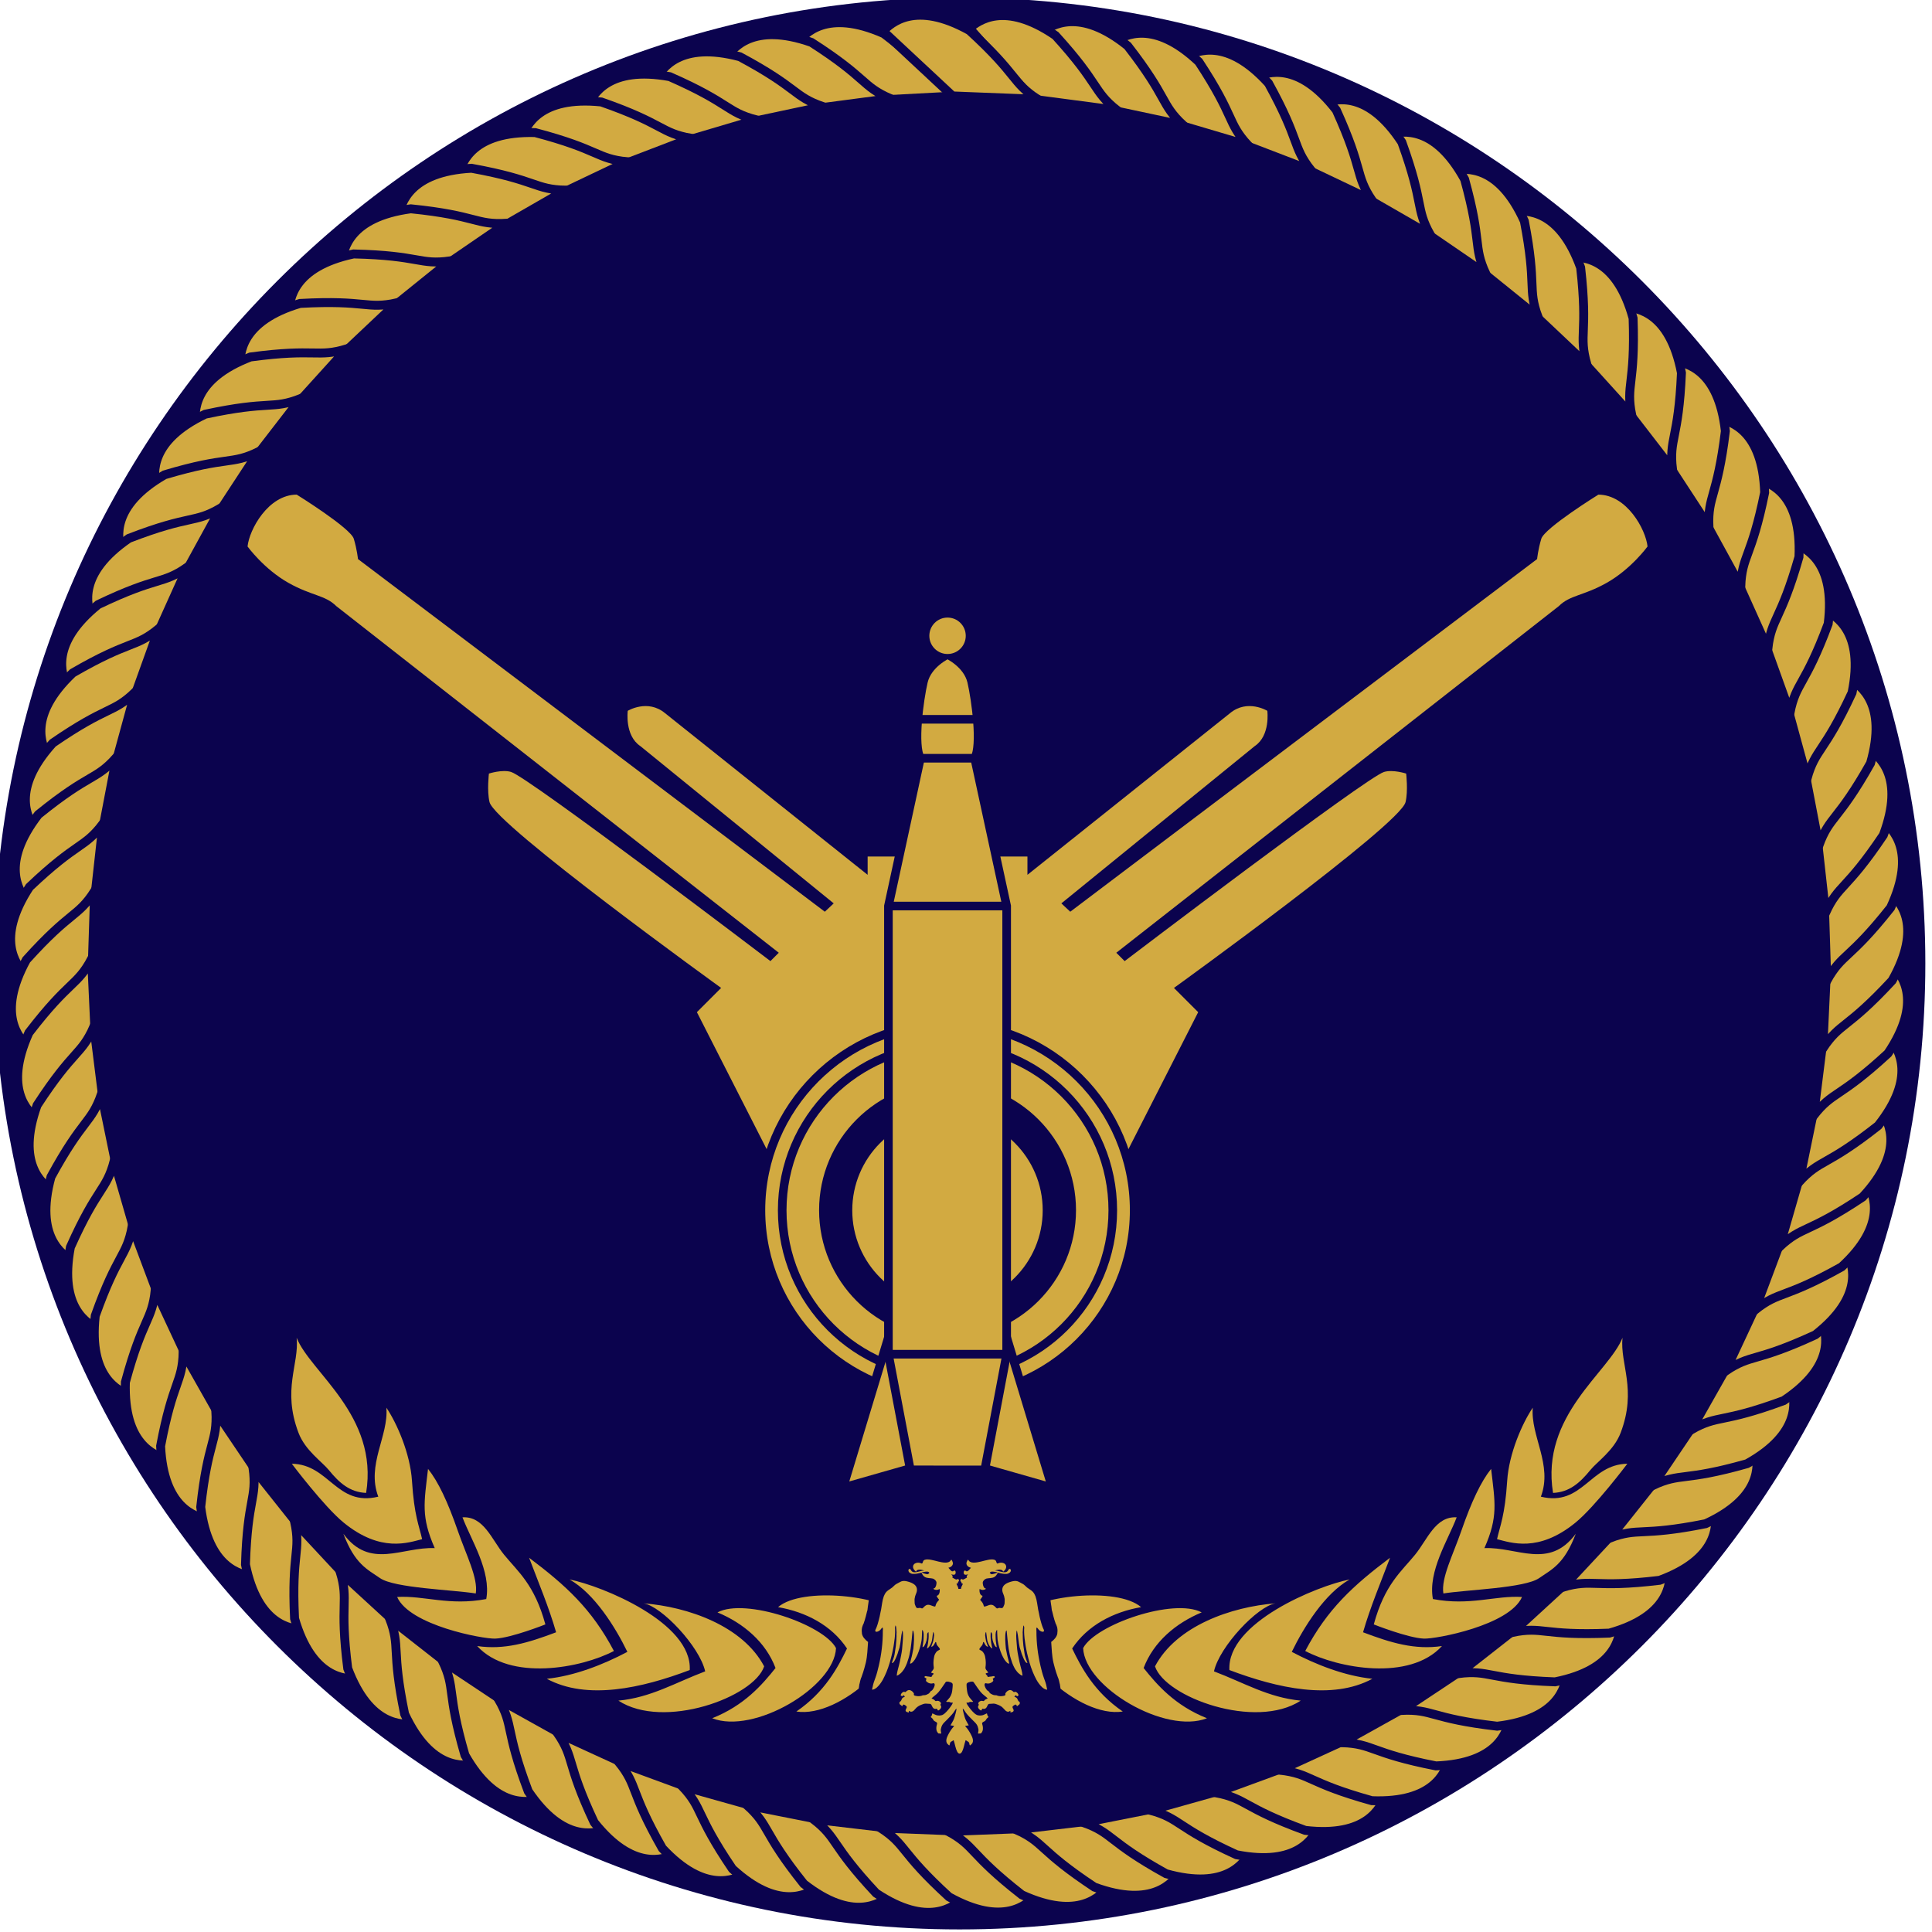 <?xml version="1.0" encoding="UTF-8" standalone="no"?>
<!-- Created with Inkscape (http://www.inkscape.org/) -->

<svg
   xmlns:dc="http://purl.org/dc/elements/1.1/"
   xmlns:cc="http://creativecommons.org/ns#"
   xmlns:rdf="http://www.w3.org/1999/02/22-rdf-syntax-ns#"
   xmlns:svg="http://www.w3.org/2000/svg"
   xmlns="http://www.w3.org/2000/svg"
   xmlns:sodipodi="http://sodipodi.sourceforge.net/DTD/sodipodi-0.dtd"
   xmlns:inkscape="http://www.inkscape.org/namespaces/inkscape"
   width="316.284"
   height="316.345"
   id="svg7071"
   version="1.1"
   inkscape:version="0.48.1 "
   sodipodi:docname="Albanian tanks patch.svg">
  <defs
     id="defs7073" />
  <sodipodi:namedview
     id="base"
     pagecolor="#ffffff"
     bordercolor="#666666"
     borderopacity="1.0"
     inkscape:pageopacity="0.0"
     inkscape:pageshadow="2"
     inkscape:zoom="0.98994949"
     inkscape:cx="281.25661"
     inkscape:cy="181.12619"
     inkscape:document-units="px"
     inkscape:current-layer="layer1"
     showgrid="false"
     fit-margin-top="0"
     fit-margin-left="0"
     fit-margin-right="0"
     fit-margin-bottom="0"
     inkscape:window-width="1366"
     inkscape:window-height="706"
     inkscape:window-x="-8"
     inkscape:window-y="-8"
     inkscape:window-maximized="1" />
  <g
     inkscape:label="Layer 1"
     inkscape:groupmode="layer"
     id="layer1"
     transform="translate(6.891202e-5,-736.017)">
    <g
       id="g9055"
       transform="matrix(1.462,0,0,1.462,-4160.907,-940.474)">
      <g
         transform="translate(1817.873,267.286)"
         id="g8228">
        <path
           style="fill:#0b034e;fill-opacity:1;fill-rule:evenodd;stroke:none"
           id="path8230"
           inkscape:connector-curvature="0"
           d="m 1135.614,879.146 c 59.562,0 108.142,48.591 108.142,108.164 0,59.573 -48.58,108.162 -108.142,108.162 -59.563,0 -108.142,-48.589 -108.142,-108.162 0,-59.572 48.579,-108.164 108.142,-108.164" />
        <g
           transform="translate(2043.49,1233.216)"
           id="g8232">
          <path
             d="m -925.994,-349.068 c 0.809,-0.959 3.228,-3.789 9.629,-0.961 5.998,4.548 5.192,5.305 8.317,6.971 l -9.526,0.506 c -2.722,-2.089 -5.697,-4.43 -8.419,-6.516"
             inkscape:connector-curvature="0"
             id="path8234"
             style="fill:#d2aa41;fill-opacity:1;fill-rule:evenodd;stroke:#0b034e" />
          <path
             d="m -933.996,-347.339 c 0.73,-1.02 2.92,-4.029 9.524,-1.709 6.335,4.062 5.589,4.881 8.836,6.299 l -9.459,1.248 c -2.877,-1.869 -6.024,-3.969 -8.901,-5.838"
             inkscape:connector-curvature="0"
             id="path8236"
             style="fill:#d2aa41;fill-opacity:1;fill-rule:evenodd;stroke:#0b034e" />
          <path
             d="m -941.841,-344.992 c 0.648,-1.074 2.598,-4.245 9.362,-2.447 6.633,3.555 5.954,4.43 9.301,5.59 l -9.332,1.981 c -3.014,-1.636 -6.316,-3.485 -9.331,-5.124"
             inkscape:connector-curvature="0"
             id="path8238"
             style="fill:#d2aa41;fill-opacity:1;fill-rule:evenodd;stroke:#0b034e" />
          <path
             d="m -949.476,-342.038 c 0.561,-1.12 2.257,-4.434 9.141,-3.171 6.891,3.027 6.282,3.951 9.709,4.845 l -9.149,2.706 c -3.133,-1.396 -6.568,-2.981 -9.701,-4.38"
             inkscape:connector-curvature="0"
             id="path8240"
             style="fill:#d2aa41;fill-opacity:1;fill-rule:evenodd;stroke:#0b034e" />
          <path
             d="m -956.86,-338.496 c 0.472,-1.163 1.904,-4.599 8.865,-3.877 7.107,2.48 6.572,3.449 10.059,4.072 l -8.909,3.414 c -3.232,-1.149 -6.782,-2.461 -10.015,-3.609"
             inkscape:connector-curvature="0"
             id="path8242"
             style="fill:#d2aa41;fill-opacity:1;fill-rule:evenodd;stroke:#0b034e" />
          <path
             d="m -963.944,-334.388 c 0.38,-1.196 1.539,-4.732 8.537,-4.558 7.278,1.916 6.82,2.925 10.345,3.274 l -8.615,4.098 c -3.312,-0.89 -6.953,-1.921 -10.267,-2.814"
             inkscape:connector-curvature="0"
             id="path8244"
             style="fill:#d2aa41;fill-opacity:1;fill-rule:evenodd;stroke:#0b034e" />
          <path
             d="m -970.685,-329.739 c 0.287,-1.221 1.166,-4.839 8.155,-5.211 7.405,1.344 7.028,2.382 10.569,2.456 l -8.27,4.759 c -3.372,-0.63 -7.082,-1.374 -10.455,-2.004"
             inkscape:connector-curvature="0"
             id="path8246"
             style="fill:#d2aa41;fill-opacity:1;fill-rule:evenodd;stroke:#0b034e" />
          <path
             d="m -977.042,-324.581 c 0.189,-1.239 0.784,-4.912 7.722,-5.83 7.488,0.759 7.192,1.827 10.729,1.623 l -7.872,5.391 c -3.411,-0.366 -7.168,-0.816 -10.579,-1.184"
             inkscape:connector-curvature="0"
             id="path8248"
             style="fill:#d2aa41;fill-opacity:1;fill-rule:evenodd;stroke:#0b034e" />
          <path
             d="m -982.976,-318.938 c 0.092,-1.251 0.398,-4.96 7.243,-6.418 7.524,0.174 7.313,1.26 10.823,0.781 l -7.427,5.989 c -3.429,-0.099 -7.21,-0.254 -10.639,-0.352"
             inkscape:connector-curvature="0"
             id="path8250"
             style="fill:#d2aa41;fill-opacity:1;fill-rule:evenodd;stroke:#0b034e" />
          <path
             d="m -988.454,-312.849 c 0,-1.254 0.01,-4.976 6.721,-6.964 7.514,-0.415 7.389,0.684 10.851,-0.068 l -6.937,6.55 c -3.427,0.17 -7.207,0.311 -10.635,0.481"
             inkscape:connector-curvature="0"
             id="path8252"
             style="fill:#d2aa41;fill-opacity:1;fill-rule:evenodd;stroke:#0b034e" />
          <path
             d="m -993.436,-306.353 c -0.104,-1.249 -0.381,-4.961 6.155,-7.466 7.458,-1.001 7.419,0.105 10.812,-0.916 l -6.404,7.072 c -3.402,0.438 -7.161,0.874 -10.563,1.31"
             inkscape:connector-curvature="0"
             id="path8254"
             style="fill:#d2aa41;fill-opacity:1;fill-rule:evenodd;stroke:#0b034e" />
          <path
             d="m -997.899,-299.486 c -0.201,-1.238 -0.766,-4.918 5.554,-7.925 7.358,-1.581 7.406,-0.476 10.709,-1.758 l -5.833,7.551 c -3.357,0.701 -7.07,1.43 -10.429,2.131"
             inkscape:connector-curvature="0"
             id="path8256"
             style="fill:#d2aa41;fill-opacity:1;fill-rule:evenodd;stroke:#0b034e" />
          <path
             d="m -1001.811,-292.292 c -0.296,-1.218 -1.146,-4.843 4.918,-8.335 7.212,-2.15 7.347,-1.05 10.538,-2.589 l -5.226,7.985 c -3.292,0.961 -6.936,1.978 -10.231,2.939"
             inkscape:connector-curvature="0"
             id="path8258"
             style="fill:#d2aa41;fill-opacity:1;fill-rule:evenodd;stroke:#0b034e" />
          <path
             d="m -1005.148,-284.813 c -0.391,-1.191 -1.522,-4.736 4.253,-8.693 7.021,-2.709 7.241,-1.624 10.303,-3.405 l -4.585,8.367 c -3.208,1.218 -6.763,2.515 -9.971,3.73"
             inkscape:connector-curvature="0"
             id="path8260"
             style="fill:#d2aa41;fill-opacity:1;fill-rule:evenodd;stroke:#0b034e" />
          <path
             d="m -1007.891,-277.097 c -0.484,-1.156 -1.888,-4.604 3.56,-9 6.79,-3.249 7.092,-2.183 10.005,-4.197 l -3.917,8.7 c -3.103,1.464 -6.545,3.034 -9.648,4.497"
             inkscape:connector-curvature="0"
             id="path8262"
             style="fill:#d2aa41;fill-opacity:1;fill-rule:evenodd;stroke:#0b034e" />
          <path
             d="m -1010.024,-269.189 c -0.571,-1.116 -2.241,-4.442 2.847,-9.251 6.515,-3.769 6.902,-2.731 9.648,-4.968 l -3.227,8.981 c -2.979,1.7 -6.288,3.535 -9.268,5.237"
             inkscape:connector-curvature="0"
             id="path8264"
             style="fill:#d2aa41;fill-opacity:1;fill-rule:evenodd;stroke:#0b034e" />
          <path
             d="m -1011.533,-261.141 c -0.657,-1.067 -2.581,-4.255 2.116,-9.444 6.201,-4.266 6.666,-3.264 9.23,-5.706 l -2.516,9.204 c -2.836,1.93 -5.992,4.019 -8.831,5.946"
             inkscape:connector-curvature="0"
             id="path8266"
             style="fill:#d2aa41;fill-opacity:1;fill-rule:evenodd;stroke:#0b034e" />
          <path
             d="m -1012.408,-252.997 c -0.738,-1.014 -2.905,-4.04 1.372,-9.582 5.848,-4.737 6.392,-3.771 8.757,-6.41 l -1.79,9.374 c -2.677,2.145 -5.66,4.473 -8.339,6.619"
             inkscape:connector-curvature="0"
             id="path8268"
             style="fill:#d2aa41;fill-opacity:1;fill-rule:evenodd;stroke:#0b034e" />
          <path
             d="m -1012.645,-244.813 c -0.816,-0.951 -3.212,-3.799 0.62,-9.656 5.46,-5.181 6.076,-4.261 8.229,-7.076 l -1.051,9.485 c -2.502,2.348 -5.295,4.902 -7.797,7.248"
             inkscape:connector-curvature="0"
             id="path8270"
             style="fill:#d2aa41;fill-opacity:1;fill-rule:evenodd;stroke:#0b034e" />
          <path
             d="m -1012.24,-236.633 c -0.888,-0.886 -3.501,-3.538 -0.139,-9.677 5.04,-5.591 5.726,-4.722 7.653,-7.696 l -0.308,9.537 c -2.312,2.536 -4.896,5.3 -7.207,7.836"
             inkscape:connector-curvature="0"
             id="path8272"
             style="fill:#d2aa41;fill-opacity:1;fill-rule:evenodd;stroke:#0b034e" />
          <path
             d="m -1011.199,-228.51 c -0.955,-0.813 -3.765,-3.253 -0.893,-9.636 4.587,-5.967 5.339,-5.156 7.027,-8.271 l 0.439,9.532 c -2.105,2.708 -4.466,5.668 -6.572,8.374"
             inkscape:connector-curvature="0"
             id="path8274"
             style="fill:#d2aa41;fill-opacity:1;fill-rule:evenodd;stroke:#0b034e" />
          <path
             d="m -1009.527,-220.494 c -1.015,-0.737 -4.009,-2.948 -1.644,-9.537 4.107,-6.309 4.92,-5.557 6.36,-8.794 l 1.183,9.468 c -1.89,2.864 -4.011,5.998 -5.899,8.863"
             inkscape:connector-curvature="0"
             id="path8276"
             style="fill:#d2aa41;fill-opacity:1;fill-rule:evenodd;stroke:#0b034e" />
          <path
             d="m -1007.235,-212.631 c -1.068,-0.657 -4.226,-2.627 -2.382,-9.38 3.603,-6.61 4.472,-5.926 5.653,-9.264 l 1.918,9.348 c -1.659,3.002 -3.53,6.292 -5.189,9.296"
             inkscape:connector-curvature="0"
             id="path8278"
             style="fill:#d2aa41;fill-opacity:1;fill-rule:evenodd;stroke:#0b034e" />
          <path
             d="m -1004.335,-204.974 c -1.117,-0.568 -4.418,-2.288 -3.108,-9.165 3.075,-6.871 3.995,-6.256 4.914,-9.676 l 2.642,9.166 c -1.419,3.124 -3.027,6.55 -4.447,9.674"
             inkscape:connector-curvature="0"
             id="path8280"
             style="fill:#d2aa41;fill-opacity:1;fill-rule:evenodd;stroke:#0b034e" />
          <path
             d="m -1000.845,-197.564 c -1.16,-0.481 -4.583,-1.938 -3.815,-8.895 2.528,-7.089 3.494,-6.548 4.143,-10.032 l 3.349,8.935 c -1.17,3.224 -2.506,6.767 -3.677,9.991"
             inkscape:connector-curvature="0"
             id="path8282"
             style="fill:#d2aa41;fill-opacity:1;fill-rule:evenodd;stroke:#0b034e" />
          <path
             d="m -996.789,-190.452 c -1.192,-0.388 -4.719,-1.574 -4.496,-8.569 1.967,-7.266 2.972,-6.802 3.346,-10.324 l 4.037,8.645 c -0.915,3.307 -1.969,6.942 -2.887,10.248"
             inkscape:connector-curvature="0"
             id="path8284"
             style="fill:#d2aa41;fill-opacity:1;fill-rule:evenodd;stroke:#0b034e" />
          <path
             d="m -992.188,-183.678 c -1.219,-0.293 -4.83,-1.198 -5.153,-8.191 1.394,-7.396 2.432,-7.013 2.53,-10.553 l 4.699,8.303 c -0.654,3.367 -1.422,7.074 -2.077,10.441"
             inkscape:connector-curvature="0"
             id="path8286"
             style="fill:#d2aa41;fill-opacity:1;fill-rule:evenodd;stroke:#0b034e" />
          <path
             d="m -987.073,-177.281 c -1.237,-0.2 -4.908,-0.819 -5.776,-7.765 0.812,-7.484 1.877,-7.182 1.698,-10.719 l 5.334,7.91 c -0.391,3.409 -0.866,7.165 -1.256,10.574"
             inkscape:connector-curvature="0"
             id="path8288"
             style="fill:#d2aa41;fill-opacity:1;fill-rule:evenodd;stroke:#0b034e" />
          <path
             d="m -981.474,-171.309 c -1.25,-0.099 -4.957,-0.431 -6.364,-7.288 0.225,-7.524 1.31,-7.307 0.854,-10.818 l 5.936,7.469 c -0.122,3.43 -0.304,7.211 -0.426,10.637"
             inkscape:connector-curvature="0"
             id="path8290"
             style="fill:#d2aa41;fill-opacity:1;fill-rule:evenodd;stroke:#0b034e" />
          <path
             d="m -975.426,-165.786 c -1.254,0 -4.976,-0.046 -6.916,-6.77 -0.363,-7.521 0.736,-7.389 0.01,-10.854 l 6.502,6.985 c 0.146,3.428 0.259,7.209 0.406,10.639"
             inkscape:connector-curvature="0"
             id="path8292"
             style="fill:#d2aa41;fill-opacity:1;fill-rule:evenodd;stroke:#0b034e" />
          <path
             d="m -968.965,-160.757 c -1.25,0.095 -4.964,0.345 -7.422,-6.208 -0.95,-7.468 0.156,-7.421 -0.841,-10.821 l 7.027,6.455 c 0.413,3.405 0.823,7.17 1.236,10.575"
             inkscape:connector-curvature="0"
             id="path8294"
             style="fill:#d2aa41;fill-opacity:1;fill-rule:evenodd;stroke:#0b034e" />
          <path
             d="m -962.131,-156.247 c -1.238,0.193 -4.921,0.732 -7.885,-5.61 -1.529,-7.37 -0.423,-7.41 -1.682,-10.722 l 7.509,5.886 c 0.678,3.363 1.379,7.083 2.058,10.446"
             inkscape:connector-curvature="0"
             id="path8296"
             style="fill:#d2aa41;fill-opacity:1;fill-rule:evenodd;stroke:#0b034e" />
          <path
             d="m -954.964,-152.284 c -1.22,0.288 -4.85,1.115 -8.3,-4.978 -2.1,-7.228 -1,-7.356 -2.514,-10.559 l 7.945,5.285 c 0.94,3.3 1.93,6.951 2.869,10.252"
             inkscape:connector-curvature="0"
             id="path8298"
             style="fill:#d2aa41;fill-opacity:1;fill-rule:evenodd;stroke:#0b034e" />
          <path
             d="m -947.511,-148.895 c -1.194,0.384 -4.748,1.491 -8.663,-4.314 -2.657,-7.039 -1.572,-7.253 -3.331,-10.328 l 8.335,4.645 c 1.192,3.217 2.465,6.78 3.659,9.997"
             inkscape:connector-curvature="0"
             id="path8300"
             style="fill:#d2aa41;fill-opacity:1;fill-rule:evenodd;stroke:#0b034e" />
          <path
             d="m -939.816,-146.097 c -1.16,0.476 -4.617,1.857 -8.972,-3.623 -3.201,-6.811 -2.135,-7.109 -4.129,-10.036 l 8.671,3.978 c 1.442,3.113 2.988,6.566 4.43,9.68"
             inkscape:connector-curvature="0"
             id="path8302"
             style="fill:#d2aa41;fill-opacity:1;fill-rule:evenodd;stroke:#0b034e" />
          <path
             d="m -931.927,-143.908 c -1.12,0.563 -4.457,2.211 -9.228,-2.911 -3.723,-6.543 -2.682,-6.922 -4.899,-9.684 l 8.955,3.291 c 1.68,2.991 3.492,6.314 5.172,9.305"
             inkscape:connector-curvature="0"
             id="path8304"
             style="fill:#d2aa41;fill-opacity:1;fill-rule:evenodd;stroke:#0b034e" />
          <path
             d="m -923.889,-142.343 c -1.073,0.65 -4.271,2.552 -9.427,-2.182 -4.223,-6.232 -3.216,-6.689 -5.641,-9.272 l 9.184,2.58 c 1.909,2.852 3.974,6.024 5.884,8.874"
             inkscape:connector-curvature="0"
             id="path8306"
             style="fill:#d2aa41;fill-opacity:1;fill-rule:evenodd;stroke:#0b034e" />
          <path
             d="m -915.755,-141.413 c -1.018,0.733 -4.059,2.881 -9.568,-1.436 -4.696,-5.882 -3.728,-6.421 -6.347,-8.802 l 9.358,1.853 c 2.125,2.692 4.432,5.695 6.557,8.385"
             inkscape:connector-curvature="0"
             id="path8308"
             style="fill:#d2aa41;fill-opacity:1;fill-rule:evenodd;stroke:#0b034e" />
          <path
             d="m -907.573,-141.116 c -0.957,0.809 -3.821,3.186 -9.651,-0.688 -5.141,-5.496 -4.218,-6.107 -7.015,-8.279 l 9.474,1.117 c 2.329,2.519 4.863,5.328 7.192,7.849"
             inkscape:connector-curvature="0"
             id="path8310"
             style="fill:#d2aa41;fill-opacity:1;fill-rule:evenodd;stroke:#0b034e" />
          <path
             d="m -899.394,-141.464 c -0.89,0.882 -3.559,3.475 -9.674,0.071 -5.555,-5.08 -4.681,-5.76 -7.64,-7.706 l 9.532,0.374 c 2.519,2.328 5.264,4.933 7.782,7.261"
             inkscape:connector-curvature="0"
             id="path8312"
             style="fill:#d2aa41;fill-opacity:1;fill-rule:evenodd;stroke:#0b034e" />
          <path
             d="m -891.264,-142.447 c -0.819,0.949 -3.277,3.745 -9.64,0.827 -5.934,-4.633 -5.117,-5.378 -8.219,-7.087 l 9.533,-0.372 c 2.692,2.126 5.631,4.507 8.326,6.632"
             inkscape:connector-curvature="0"
             id="path8314"
             style="fill:#d2aa41;fill-opacity:1;fill-rule:evenodd;stroke:#0b034e" />
          <path
             d="m -883.237,-144.062 c -0.744,1.01 -2.978,3.987 -9.547,1.575 -6.277,-4.152 -5.521,-4.96 -8.746,-6.422 l 9.474,-1.115 c 2.851,1.908 5.968,4.052 8.82,5.963"
             inkscape:connector-curvature="0"
             id="path8316"
             style="fill:#d2aa41;fill-opacity:1;fill-rule:evenodd;stroke:#0b034e" />
          <path
             d="m -875.36,-146.303 c -0.664,1.067 -2.659,4.208 -9.396,2.318 -6.584,-3.65 -5.893,-4.515 -9.223,-5.718 l 9.357,-1.854 c 2.993,1.679 6.268,3.575 9.261,5.254"
             inkscape:connector-curvature="0"
             id="path8318"
             style="fill:#d2aa41;fill-opacity:1;fill-rule:evenodd;stroke:#0b034e" />
          <path
             d="m -867.683,-149.149 c -0.579,1.112 -2.32,4.402 -9.186,3.042 -6.848,-3.122 -6.225,-4.039 -9.64,-4.979 l 9.186,-2.58 c 3.112,1.442 6.525,3.075 9.64,4.516"
             inkscape:connector-curvature="0"
             id="path8320"
             style="fill:#d2aa41;fill-opacity:1;fill-rule:evenodd;stroke:#0b034e" />
          <path
             d="m -860.253,-152.586 c -0.489,1.153 -1.969,4.57 -8.92,3.751 -7.069,-2.578 -6.521,-3.538 -9.999,-4.213 l 8.956,-3.289 c 3.216,1.194 6.745,2.555 9.963,3.751"
             inkscape:connector-curvature="0"
             id="path8322"
             style="fill:#d2aa41;fill-opacity:1;fill-rule:evenodd;stroke:#0b034e" />
          <path
             d="m -853.115,-156.595 c -0.395,1.19 -1.605,4.71 -8.598,4.436 -7.251,-2.017 -6.779,-3.019 -10.299,-3.417 l 8.671,-3.978 c 3.301,0.938 6.928,2.017 10.225,2.958"
             inkscape:connector-curvature="0"
             id="path8324"
             style="fill:#d2aa41;fill-opacity:1;fill-rule:evenodd;stroke:#0b034e" />
          <path
             d="m -846.308,-161.149 c -0.301,1.217 -1.231,4.82 -8.225,5.096 -7.386,-1.444 -6.995,-2.481 -10.534,-2.603 l 8.334,-4.643 c 3.361,0.678 7.062,1.471 10.425,2.15"
             inkscape:connector-curvature="0"
             id="path8326"
             style="fill:#d2aa41;fill-opacity:1;fill-rule:evenodd;stroke:#0b034e" />
          <path
             d="m -839.88,-166.221 c -0.206,1.237 -0.853,4.901 -7.801,5.723 -7.476,-0.863 -7.168,-1.927 -10.706,-1.772 l 7.946,-5.281 c 3.405,0.415 7.155,0.917 10.561,1.33"
             inkscape:connector-curvature="0"
             id="path8328"
             style="fill:#d2aa41;fill-opacity:1;fill-rule:evenodd;stroke:#0b034e" />
          <path
             d="m -833.867,-171.781 c -0.109,1.251 -0.465,4.956 -7.332,6.316 -7.519,-0.276 -7.294,-1.361 -10.809,-0.93 l 7.509,-5.884 c 3.428,0.147 7.207,0.354 10.633,0.498"
             inkscape:connector-curvature="0"
             id="path8330"
             style="fill:#d2aa41;fill-opacity:1;fill-rule:evenodd;stroke:#0b034e" />
          <path
             d="m -828.304,-177.79 c -0.013,1.254 -0.079,4.977 -6.816,6.869 -7.521,0.311 -7.381,-0.787 -10.852,-0.084 l 7.029,-6.453 c 3.428,-0.122 7.211,-0.21 10.64,-0.332"
             inkscape:connector-curvature="0"
             id="path8332"
             style="fill:#d2aa41;fill-opacity:1;fill-rule:evenodd;stroke:#0b034e" />
          <path
             d="m -823.231,-184.216 c 0.086,1.25 0.311,4.967 -6.26,7.381 -7.471,0.898 -7.416,-0.21 -10.822,0.764 l 6.503,-6.982 c 3.406,-0.39 7.171,-0.775 10.58,-1.163"
             inkscape:connector-curvature="0"
             id="path8334"
             style="fill:#d2aa41;fill-opacity:1;fill-rule:evenodd;stroke:#0b034e" />
          <path
             d="m -818.674,-191.021 c 0.184,1.24 0.698,4.927 -5.662,7.847 -7.379,1.478 -7.412,0.372 -10.732,1.606 l 5.938,-7.467 c 3.368,-0.657 7.089,-1.333 10.457,-1.986"
             inkscape:connector-curvature="0"
             id="path8336"
             style="fill:#d2aa41;fill-opacity:1;fill-rule:evenodd;stroke:#0b034e" />
          <path
             d="m -814.662,-198.161 c 0.279,1.224 1.08,4.859 -5.035,8.267 -7.241,2.051 -7.359,0.949 -10.571,2.441 l 5.336,-7.91 c 3.304,-0.917 6.963,-1.881 10.27,-2.798"
             inkscape:connector-curvature="0"
             id="path8338"
             style="fill:#d2aa41;fill-opacity:1;fill-rule:evenodd;stroke:#0b034e" />
          <path
             d="m -811.221,-205.592 c 0.374,1.198 1.455,4.759 -4.371,8.634 -7.062,2.611 -7.265,1.522 -10.352,3.26 l 4.702,-8.304 c 3.225,-1.17 6.798,-2.419 10.021,-3.59"
             inkscape:connector-curvature="0"
             id="path8340"
             style="fill:#d2aa41;fill-opacity:1;fill-rule:evenodd;stroke:#0b034e" />
          <path
             d="m -808.37,-213.269 c 0.468,1.165 1.824,4.633 -3.686,8.949 -6.835,3.155 -7.121,2.086 -10.061,4.061 l 4.036,-8.646 c 3.125,-1.419 6.588,-2.943 9.711,-4.364"
             inkscape:connector-curvature="0"
             id="path8342"
             style="fill:#d2aa41;fill-opacity:1;fill-rule:evenodd;stroke:#0b034e" />
          <path
             d="m -806.127,-221.143 c 0.557,1.123 2.179,4.472 -2.974,9.207 -6.567,3.678 -6.939,2.635 -9.717,4.833 l 3.35,-8.934 c 3.005,-1.66 6.339,-3.447 9.341,-5.106"
             inkscape:connector-curvature="0"
             id="path8344"
             style="fill:#d2aa41;fill-opacity:1;fill-rule:evenodd;stroke:#0b034e" />
          <path
             d="m -804.507,-229.171 c 0.642,1.078 2.524,4.289 -2.245,9.413 -6.26,4.181 -6.713,3.171 -9.311,5.577 l 2.644,-9.168 c 2.865,-1.889 6.049,-3.932 8.912,-5.821"
             inkscape:connector-curvature="0"
             id="path8346"
             style="fill:#d2aa41;fill-opacity:1;fill-rule:evenodd;stroke:#0b034e" />
          <path
             d="m -803.517,-237.3 c 0.724,1.022 2.849,4.08 -1.505,9.56 -5.914,4.656 -6.442,3.683 -8.845,6.287 l 1.919,-9.346 c 2.708,-2.107 5.724,-4.394 8.431,-6.5"
             inkscape:connector-curvature="0"
             id="path8348"
             style="fill:#d2aa41;fill-opacity:1;fill-rule:evenodd;stroke:#0b034e" />
          <path
             d="m -803.166,-245.482 c 0.8,0.963 3.159,3.845 -0.755,9.649 -5.531,5.102 -6.135,4.175 -8.328,6.958 l 1.184,-9.469 c 2.536,-2.312 5.362,-4.826 7.899,-7.138"
             inkscape:connector-curvature="0"
             id="path8350"
             style="fill:#d2aa41;fill-opacity:1;fill-rule:evenodd;stroke:#0b034e" />
          <path
             d="m -803.456,-253.667 c 0.876,0.897 3.451,3.586 10e-4,9.678 -5.116,5.52 -5.79,4.643 -7.759,7.589 l 0.443,-9.532 c 2.346,-2.503 4.97,-5.231 7.315,-7.735"
             inkscape:connector-curvature="0"
             id="path8352"
             style="fill:#d2aa41;fill-opacity:1;fill-rule:evenodd;stroke:#0b034e" />
          <path
             d="m -804.385,-261.803 c 0.944,0.825 3.721,3.305 0.761,9.649 -4.673,5.902 -5.412,5.08 -7.144,8.17 l -0.305,-9.537 c 2.145,-2.678 4.546,-5.604 6.688,-8.281"
             inkscape:connector-curvature="0"
             id="path8354"
             style="fill:#d2aa41;fill-opacity:1;fill-rule:evenodd;stroke:#0b034e" />
          <path
             d="m -805.944,-269.843 c 1.006,0.75 3.969,3.005 1.509,9.56 -4.191,6.25 -4.996,5.486 -6.479,8.704 l -1.051,-9.484 c 1.929,-2.839 4.095,-5.941 6.021,-8.78"
             inkscape:connector-curvature="0"
             id="path8356"
             style="fill:#d2aa41;fill-opacity:1;fill-rule:evenodd;stroke:#0b034e" />
          <path
             d="m -808.128,-277.734 c 1.06,0.667 4.191,2.684 2.255,9.41 -3.696,6.559 -4.555,5.862 -5.782,9.185 l -1.789,-9.374 c 1.7,-2.979 3.618,-6.242 5.316,-9.221"
             inkscape:connector-curvature="0"
             id="path8358"
             style="fill:#d2aa41;fill-opacity:1;fill-rule:evenodd;stroke:#0b034e" />
          <path
             d="m -810.919,-285.433 c 1.109,0.585 4.388,2.35 2.979,9.206 -3.169,6.829 -4.08,6.2 -5.046,9.607 l -2.514,-9.205 c 1.462,-3.103 3.119,-6.506 4.581,-9.609"
             inkscape:connector-curvature="0"
             id="path8360"
             style="fill:#d2aa41;fill-opacity:1;fill-rule:evenodd;stroke:#0b034e" />
          <path
             d="m -814.304,-292.891 c 1.151,0.496 4.556,2 3.691,8.946 -2.63,7.054 -3.587,6.5 -4.284,9.974 l -3.224,-8.981 c 1.216,-3.209 2.601,-6.73 3.816,-9.939"
             inkscape:connector-curvature="0"
             id="path8362"
             style="fill:#d2aa41;fill-opacity:1;fill-rule:evenodd;stroke:#0b034e" />
          <path
             d="m -818.26,-300.061 c 1.185,0.406 4.695,1.639 4.375,8.633 -2.069,7.236 -3.067,6.759 -3.49,10.276 l -3.916,-8.703 c 0.96,-3.291 2.069,-6.911 3.031,-10.206"
             inkscape:connector-curvature="0"
             id="path8364"
             style="fill:#d2aa41;fill-opacity:1;fill-rule:evenodd;stroke:#0b034e" />
          <path
             d="m -822.767,-306.899 c 1.215,0.312 4.812,1.268 5.039,8.265 -1.498,7.376 -2.531,6.978 -2.679,10.518 l -4.581,-8.37 c 0.701,-3.356 1.519,-7.053 2.221,-10.412"
             inkscape:connector-curvature="0"
             id="path8366"
             style="fill:#d2aa41;fill-opacity:1;fill-rule:evenodd;stroke:#0b034e" />
          <path
             d="m -827.793,-313.364 c 1.236,0.216 4.896,0.887 5.668,7.844 -0.915,7.474 -1.976,7.155 -1.849,10.695 l -5.22,-7.985 c 0.438,-3.401 0.966,-7.15 1.401,-10.554"
             inkscape:connector-curvature="0"
             id="path8368"
             style="fill:#d2aa41;fill-opacity:1;fill-rule:evenodd;stroke:#0b034e" />
          <path
             d="m -833.307,-319.416 c 1.248,0.116 4.95,0.5 6.263,7.376 -0.329,7.521 -1.411,7.286 -1.005,10.807 l -5.831,-7.554 c 0.17,-3.426 0.405,-7.204 0.574,-10.63"
             inkscape:connector-curvature="0"
             id="path8370"
             style="fill:#d2aa41;fill-opacity:1;fill-rule:evenodd;stroke:#0b034e" />
          <path
             d="m -839.278,-325.021 c 1.255,0.021 4.973,0.114 6.82,6.866 0.258,7.524 -0.839,7.375 -0.159,10.852 l -6.404,-7.074 c -0.096,-3.43 -0.16,-7.215 -0.258,-10.645"
             inkscape:connector-curvature="0"
             id="path8372"
             style="fill:#d2aa41;fill-opacity:1;fill-rule:evenodd;stroke:#0b034e" />
          <path
             d="m -845.668,-330.141 c 1.251,-0.077 4.968,-0.275 7.335,6.311 0.846,7.481 -0.259,7.42 0.69,10.832 l -6.936,-6.553 c -0.367,-3.411 -0.723,-7.179 -1.089,-10.591"
             inkscape:connector-curvature="0"
             id="path8374"
             style="fill:#d2aa41;fill-opacity:1;fill-rule:evenodd;stroke:#0b034e" />
          <path
             d="m -852.438,-334.746 c 1.24,-0.175 4.931,-0.664 7.805,5.72 1.427,7.391 0.32,7.416 1.531,10.744 l -7.424,-5.991 c -0.634,-3.371 -1.284,-7.099 -1.913,-10.473"
             inkscape:connector-curvature="0"
             id="path8376"
             style="fill:#d2aa41;fill-opacity:1;fill-rule:evenodd;stroke:#0b034e" />
          <path
             d="m -859.551,-338.808 c 1.225,-0.27 4.867,-1.045 8.23,5.094 1.999,7.256 0.897,7.367 2.368,10.591 l -7.871,-5.391 c -0.892,-3.314 -1.831,-6.979 -2.726,-10.294"
             inkscape:connector-curvature="0"
             id="path8378"
             style="fill:#d2aa41;fill-opacity:1;fill-rule:evenodd;stroke:#0b034e" />
          <path
             d="m -866.955,-342.302 c 1.2,-0.366 4.768,-1.423 8.601,4.434 2.56,7.079 1.471,7.276 3.186,10.375 l -8.268,-4.761 c -1.147,-3.232 -2.37,-6.814 -3.52,-10.047"
             inkscape:connector-curvature="0"
             id="path8380"
             style="fill:#d2aa41;fill-opacity:1;fill-rule:evenodd;stroke:#0b034e" />
          <path
             d="m -874.608,-345.207 c 1.165,-0.459 4.641,-1.791 8.92,3.749 3.106,6.856 2.034,7.139 3.987,10.094 l -8.614,-4.1 c -1.399,-3.132 -2.897,-6.609 -4.294,-9.742"
             inkscape:connector-curvature="0"
             id="path8382"
             style="fill:#d2aa41;fill-opacity:1;fill-rule:evenodd;stroke:#0b034e" />
          <path
             d="m -882.468,-347.504 c 1.129,-0.549 4.487,-2.147 9.188,3.04 3.63,6.594 2.584,6.957 4.763,9.751 l -8.909,-3.415 c -1.639,-3.014 -3.402,-6.361 -5.041,-9.376"
             inkscape:connector-curvature="0"
             id="path8384"
             style="fill:#d2aa41;fill-opacity:1;fill-rule:evenodd;stroke:#0b034e" />
          <path
             d="m -890.482,-349.182 c 1.081,-0.635 4.305,-2.493 9.396,2.312 4.134,6.291 3.121,6.735 5.509,9.35 l -9.148,-2.708 c -1.869,-2.877 -3.89,-6.077 -5.758,-8.955"
             inkscape:connector-curvature="0"
             id="path8386"
             style="fill:#d2aa41;fill-opacity:1;fill-rule:evenodd;stroke:#0b034e" />
          <path
             d="m -898.605,-350.227 c 1.029,-0.718 4.099,-2.821 9.55,1.571 4.611,5.946 3.638,6.47 6.224,8.891 l -9.331,-1.986 c -2.089,-2.723 -4.354,-5.754 -6.442,-8.476"
             inkscape:connector-curvature="0"
             id="path8388"
             style="fill:#d2aa41;fill-opacity:1;fill-rule:evenodd;stroke:#0b034e" />
          <path
             d="m -906.78,-350.636 c 0.969,-0.795 3.866,-3.134 9.641,0.821 5.062,5.569 4.134,6.166 6.899,8.377 l -9.457,-1.251 c -2.294,-2.55 -4.787,-5.396 -7.082,-7.947"
             inkscape:connector-curvature="0"
             id="path8390"
             style="fill:#d2aa41;fill-opacity:1;fill-rule:evenodd;stroke:#0b034e" />
          <path
             d="m -916.449,-350.31 c 0.89,-0.882 3.559,-3.475 9.674,-0.071 5.555,5.08 4.681,5.76 7.64,7.706 l -9.532,-0.374 c -2.519,-2.328 -5.264,-4.933 -7.782,-7.261"
             inkscape:connector-curvature="0"
             id="path8392"
             style="fill:#d2aa41;fill-opacity:1;fill-rule:evenodd;stroke:#0b034e" />
        </g>
        <g
           transform="translate(2039.024,1229.781)"
           id="g8394">
          <g
             id="g8396">
            <path
               inkscape:connector-curvature="0"
               d="m -977.641,-200.558 c 0.298,2.97 -1.641,5.761 0.204,10.635 0.749,1.98 2.636,3.242 3.396,4.175 1.171,1.438 2.351,2.484 4.177,2.562 1.418,-8.688 -6.246,-13.493 -7.777,-17.372 z m 5.26,20.695 c -2.201,-1.8 -5.802,-6.589 -5.802,-6.589 4.202,0.058 5.001,4.82 9.682,3.687 -1.351,-3.57 1.172,-6.789 0.906,-9.966 1.175,1.737 2.671,5.137 2.867,8.205 0.247,3.883 0.797,5.006 1.135,6.519 -1.528,0.378 -4.618,1.554 -8.787,-1.855 z m -0.029,1.25 c 2.993,4.053 6.574,1.45 10.231,1.608 -1.553,-3.516 -1.193,-5.066 -0.751,-8.871 1.137,1.421 2.199,3.668 3.322,6.902 0.958,2.763 2.297,5.322 2.024,7.046 -2.633,-0.418 -9.112,-0.6 -10.72,-1.717 -1.424,-0.989 -2.814,-1.553 -4.106,-4.968 z m 13.337,-1.84 c 0.959,2.534 3.235,6.042 2.661,9.151 -4.171,0.788 -6.939,-0.414 -9.979,-0.233 1.409,3.189 9.636,4.717 10.987,4.663 1.794,-0.072 5.613,-1.59 5.613,-1.59 -1.218,-4.48 -3.081,-5.911 -4.625,-7.806 -1.386,-1.701 -2.276,-4.328 -4.658,-4.185 z m 1.645,14.413 c 3.052,0.449 5.711,-0.357 8.839,-1.541 -0.808,-2.807 -1.98,-5.585 -3.024,-8.345 4.136,3.116 7.009,5.73 9.497,10.439 -3.636,1.919 -11.667,3.437 -15.312,-0.554 z m 15.812,6.112 c 3.623,-0.337 6.348,-2.001 9.719,-3.277 -0.624,-2.794 -4.89,-7.299 -6.892,-7.616 4.97,0.385 11.104,2.529 13.496,7.055 -1.135,3.452 -11.249,7.155 -16.323,3.838 z m 10.503,1.973 c 3.61,-1.432 5.61,-3.767 7.093,-5.625 -1.099,-2.903 -3.574,-5.01 -6.5,-6.228 3.122,-1.659 11.878,1.356 13.274,3.998 -0.189,4.386 -9.219,9.698 -13.868,7.854 z m 9.427,-0.752 c 3.202,-2.197 4.635,-4.917 5.669,-7.058 -1.715,-2.587 -4.596,-4.093 -7.719,-4.631 2.676,-2.31 11.883,-1.312 13.83,0.954 0.788,4.319 -6.838,11.501 -11.78,10.734 z m -25.399,-14.788 c 2.77,1.565 5.111,5.298 6.476,8.108 -2.71,1.432 -5.919,2.693 -9.022,3.013 4.497,2.43 10.638,1.053 16.007,-0.979 0.292,-5.309 -9.825,-9.421 -13.461,-10.142 z"
               style="fill:#d2aa41;fill-opacity:1;stroke:none"
               id="path8398" />
            <path
               id="path8400"
               style="fill:#d2aa41;fill-opacity:1;stroke:none"
               d="m -829.18,-200.558 c -0.298,2.97 1.641,5.761 -0.204,10.635 -0.749,1.98 -2.636,3.242 -3.396,4.175 -1.171,1.438 -2.351,2.484 -4.177,2.562 -1.418,-8.688 6.246,-13.493 7.777,-17.372 z m -5.26,20.695 c 2.201,-1.8 5.802,-6.589 5.802,-6.589 -4.202,0.058 -5.001,4.82 -9.682,3.687 1.351,-3.57 -1.172,-6.789 -0.906,-9.966 -1.175,1.737 -2.671,5.137 -2.867,8.205 -0.247,3.883 -0.797,5.006 -1.135,6.519 1.528,0.378 4.618,1.554 8.787,-1.855 z m 0.029,1.25 c -2.993,4.053 -6.574,1.45 -10.231,1.608 1.553,-3.516 1.193,-5.066 0.751,-8.871 -1.137,1.421 -2.199,3.668 -3.322,6.902 -0.958,2.763 -2.297,5.322 -2.024,7.046 2.633,-0.418 9.112,-0.6 10.72,-1.717 1.425,-0.989 2.814,-1.553 4.106,-4.968 z m -13.337,-1.84 c -0.959,2.534 -3.235,6.042 -2.661,9.151 4.171,0.788 6.939,-0.414 9.979,-0.233 -1.409,3.189 -9.636,4.717 -10.987,4.663 -1.794,-0.072 -5.613,-1.59 -5.613,-1.59 1.218,-4.48 3.081,-5.911 4.625,-7.806 1.386,-1.701 2.276,-4.328 4.658,-4.185 z m -1.645,14.413 c -3.052,0.449 -5.711,-0.357 -8.839,-1.541 0.808,-2.807 1.98,-5.585 3.024,-8.345 -4.136,3.116 -7.009,5.73 -9.497,10.439 3.636,1.919 11.667,3.437 15.312,-0.554 z m -15.812,6.112 c -3.623,-0.337 -6.348,-2.001 -9.719,-3.277 0.624,-2.794 4.89,-7.299 6.892,-7.616 -4.97,0.385 -11.104,2.529 -13.496,7.055 1.135,3.452 11.249,7.155 16.323,3.838 z m -10.503,1.973 c -3.61,-1.432 -5.61,-3.767 -7.093,-5.625 1.099,-2.903 3.574,-5.01 6.5,-6.228 -3.122,-1.659 -11.878,1.356 -13.274,3.998 0.189,4.386 9.219,9.698 13.868,7.854 z m -9.427,-0.752 c -3.202,-2.197 -4.635,-4.917 -5.669,-7.058 1.715,-2.587 4.596,-4.093 7.719,-4.631 -2.676,-2.31 -11.883,-1.312 -13.83,0.954 -0.788,4.319 6.838,11.501 11.78,10.734 z m 25.399,-14.788 c -2.77,1.565 -5.111,5.298 -6.476,8.108 2.71,1.432 5.919,2.693 9.022,3.013 -4.497,2.43 -10.638,1.053 -16.007,-0.979 -0.292,-5.309 9.825,-9.421 13.461,-10.142 z"
               inkscape:connector-curvature="0" />
          </g>
          <g
             id="g8402"
             transform="matrix(0.017,0,0,0.017,-1019.358,-55.944)" />
        </g>
        <g
           transform="translate(977.781,295.073)"
           id="g8404">
          <g
             id="g8406" />
          <g
             id="g8408"
             transform="translate(78.176,0.183)">
            <path
               sodipodi:nodetypes="cccccccccccccccccccccccccccscccccccccccccccscccccccccccccccccscccscccccccccccccccccscccccccccccccccsccccccccccccccccccccccccccccc"
               inkscape:connector-curvature="0"
               id="path8410"
               d="m 77.844,757.563 c -0.207,-0.043 -0.468,-0.114 -1,-0.219 -0.007,-10e-4 -0.024,10e-4 -0.031,0 -0.179,-0.038 -0.427,-0.103 -0.812,-0.094 l 0,-1.5e-4 c -0.326,0.007 -0.558,0.099 -0.71,0.181 -0.152,0.082 -0.165,0.16 -0.259,0.225 -0.51,-0.027 -1.1,0.055 -1.436,0.456 -0.336,0.401 -0.318,0.5 -0.376,0.607 -0.179,0.123 -0.404,0.17 -0.531,0.375 -0.177,0.284 -0.167,0.545 -0.188,0.812 -0.103,0.039 -0.209,0.038 -0.312,0.094 -0.195,0.105 -0.285,0.169 -0.312,0.188 -0.003,0.002 -0.03,0.031 -0.031,0.031 -0.497,0.288 -0.682,0.541 -0.656,0.531 0.001,-5.1e-4 -0.034,0.033 -0.031,0.031 -5.05e-4,-0.01 -0.223,0.081 -0.625,0.438 -0.383,0.345 -0.511,0.623 -0.531,0.656 -0.011,0.021 -0.021,0.041 -0.031,0.062 -0.036,0.067 -0.1,0.211 -0.296,0.696 -0.196,0.485 -0.224,1.11 -0.298,1.491 -1.07e-4,0.01 -1.07e-4,0.021 0,0.031 -0.032,0.186 -0.036,0.335 -0.031,0.312 -0.011,0.021 -0.021,0.041 -0.031,0.062 -0.014,0.087 -0.071,0.279 -0.156,0.625 -0.093,0.352 -0.165,0.59 -0.219,0.719 -1.07e-4,0.01 -1.07e-4,0.021 0,0.031 0.065,-0.167 0.05,-0.103 -0.031,0.062 -0.082,0.165 -0.27,0.52 -0.188,1.062 -4.29e-4,0.021 -4.29e-4,0.042 0,0.062 0.072,0.394 0.378,0.7 0.688,0.938 -0.06,0.774 -0.075,1.557 -0.25,2.312 -0.112,0.463 -0.226,0.838 -0.303,1.086 -0.077,0.249 -0.141,0.405 -0.197,0.57 -0.007,0.022 -0.024,0.041 -0.031,0.062 -0.103,0.288 -0.138,0.518 -0.156,0.594 -0.011,0.031 -0.022,0.062 -0.031,0.094 -0.02,0.102 -0.037,0.223 -0.062,0.406 -0.12,0.885 0.703,1.771 1.594,1.719 0.64,-0.045 1.145,-0.368 1.438,-0.625 0.068,-0.061 0.065,-0.126 0.125,-0.188 0.012,0.139 0.044,0.276 0.094,0.406 -0.041,0.122 -0.113,0.184 -0.125,0.312 0,0 -0.112,0.178 -0.062,0.438 0.044,0.231 0.264,0.623 0.625,0.938 0,0 0.139,0.176 0.156,0.187 0.098,0.25 0.247,0.488 0.562,0.719 0.03,0.022 0.062,0.043 0.094,0.062 0.359,0.224 0.656,0.279 0.875,0.312 0.332,0.047 0.678,-0.02 0.969,-0.188 0.125,-0.035 0.271,-0.04 0.375,-0.094 0.09,0.154 0.206,0.292 0.344,0.406 0.007,0.007 0.052,0.042 0.062,0.062 0.018,0.032 0.069,0.057 0.094,0.094 -0.003,0.165 -0.067,0.278 -0.031,0.469 0.118,0.616 0.426,0.913 0.625,1.125 0.17,0.184 0.387,0.325 0.625,0.406 0.015,0.052 -0.02,0.071 0,0.125 0.01,0.027 0.031,0.062 0.031,0.062 0.276,0.618 0.666,0.851 0.625,0.812 0.183,0.177 0.411,0.308 0.656,0.375 0.037,0.073 0.077,0.144 0.219,0.312 0.183,0.219 0.581,0.554 1.125,0.625 0.062,0.014 0.124,0.025 0.188,0.031 0.063,-0.007 0.126,-0.017 0.188,-0.031 0.544,-0.071 0.942,-0.406 1.125,-0.625 0.141,-0.169 0.181,-0.239 0.219,-0.312 0.246,-0.067 0.474,-0.198 0.656,-0.375 -0.041,0.038 0.349,-0.195 0.625,-0.812 0,0 0.021,-0.036 0.031,-0.062 0.02,-0.054 -0.015,-0.073 0,-0.125 0.238,-0.081 0.455,-0.222 0.625,-0.406 0.199,-0.212 0.507,-0.509 0.625,-1.125 0.035,-0.191 -0.029,-0.304 -0.031,-0.469 0.025,-0.037 0.076,-0.062 0.094,-0.094 0.011,-0.021 0.055,-0.056 0.062,-0.062 0.137,-0.114 0.254,-0.252 0.344,-0.406 0.104,0.054 0.25,0.059 0.375,0.094 0.29,0.167 0.637,0.234 0.969,0.188 0.219,-0.033 0.516,-0.088 0.875,-0.312 0.032,-0.02 0.063,-0.041 0.094,-0.062 0.316,-0.231 0.464,-0.469 0.562,-0.719 0.017,-0.012 0.156,-0.187 0.156,-0.187 0.361,-0.315 0.581,-0.707 0.625,-0.938 0.049,-0.259 -0.062,-0.438 -0.062,-0.438 -0.012,-0.128 -0.084,-0.191 -0.125,-0.312 0.05,-0.13 0.081,-0.267 0.094,-0.406 0.06,0.062 0.057,0.127 0.125,0.188 0.292,0.257 0.797,0.58 1.438,0.625 0.891,0.053 1.713,-0.834 1.594,-1.719 -0.026,-0.183 -0.042,-0.304 -0.062,-0.406 -0.009,-0.032 -0.02,-0.063 -0.031,-0.094 -0.019,-0.076 -0.053,-0.306 -0.156,-0.594 -0.007,-0.021 -0.024,-0.041 -0.031,-0.062 -0.056,-0.165 -0.12,-0.322 -0.197,-0.57 -0.077,-0.249 -0.191,-0.623 -0.303,-1.086 -0.175,-0.755 -0.19,-1.538 -0.25,-2.312 0.309,-0.237 0.616,-0.544 0.688,-0.938 4.29e-4,-0.021 4.29e-4,-0.042 0,-0.062 0.083,-0.542 -0.106,-0.897 -0.188,-1.062 -0.082,-0.165 -0.097,-0.229 -0.031,-0.062 1.07e-4,-0.01 1.07e-4,-0.021 0,-0.031 -0.054,-0.129 -0.126,-0.367 -0.219,-0.719 -0.085,-0.346 -0.142,-0.538 -0.156,-0.625 -0.01,-0.021 -0.02,-0.042 -0.031,-0.062 0.005,0.022 0.001,-0.127 -0.031,-0.312 1.07e-4,-0.01 1.07e-4,-0.021 0,-0.031 -0.074,-0.382 -0.102,-1.006 -0.298,-1.491 -0.196,-0.485 -0.26,-0.629 -0.296,-0.696 -0.01,-0.021 -0.02,-0.042 -0.031,-0.062 -0.02,-0.034 -0.148,-0.311 -0.531,-0.656 -0.402,-0.356 -0.624,-0.448 -0.625,-0.438 0.002,0.002 -0.033,-0.032 -0.031,-0.031 0.026,0.01 -0.159,-0.244 -0.656,-0.531 -0.001,-6e-4 -0.028,-0.029 -0.031,-0.031 -0.028,-0.018 -0.117,-0.082 -0.312,-0.188 -0.103,-0.055 -0.209,-0.055 -0.312,-0.094 -0.02,-0.267 -0.011,-0.528 -0.188,-0.812 -0.128,-0.205 -0.352,-0.252 -0.531,-0.375 -0.058,-0.107 -0.04,-0.206 -0.376,-0.607 -0.336,-0.401 -0.926,-0.483 -1.436,-0.456 -0.094,-0.066 -0.107,-0.143 -0.259,-0.225 C 83.871,757.349 83.639,757.257 83.313,757.25 l 0,1.5e-4 c -0.386,-0.009 -0.634,0.056 -0.812,0.094 -0.007,10e-4 -0.025,-10e-4 -0.031,0 -0.532,0.105 -0.793,0.176 -1,0.219 -0.533,-0.369 -1.307,-0.342 -1.813,0.062 -0.506,-0.405 -1.28,-0.431 -1.813,-0.062 z"
               style="fill:#0b034e;fill-opacity:1;stroke:none" />
            <path
               inkscape:connector-curvature="0"
               id="path8412"
               d="m 76.03,758.783 c -0.097,0.002 -0.192,0.015 -0.285,0.05 -0.087,0.029 -0.151,0.103 -0.178,0.19 -0.031,0.081 -0.044,0.182 -0.129,0.228 -0.112,-0.035 -0.217,-0.089 -0.335,-0.095 -0.205,-0.023 -0.438,0.029 -0.571,0.198 -0.12,0.147 -0.109,0.362 -0.014,0.519 0.07,0.112 0.158,0.215 0.273,0.281 0.029,-0.083 0.08,-0.163 0.168,-0.188 0.246,-0.079 0.501,-0.002 0.743,0.056 -0.326,0.023 -0.629,0.153 -0.949,0.196 -0.147,0.015 -0.312,0.01 -0.428,-0.089 -0.079,-0.066 -0.108,-0.167 -0.174,-0.242 -0.05,-0.058 -0.149,-0.056 -0.19,0.01 -0.068,0.109 -0.025,0.256 0.063,0.341 0.099,0.087 0.226,0.148 0.359,0.166 0.343,0.031 0.678,-0.06 1.008,-0.135 0.089,0.19 0.198,0.386 0.39,0.489 0.273,0.151 0.596,0.102 0.891,0.174 0.188,0.072 0.373,0.231 0.4,0.442 -0.002,0.192 -0.039,0.393 -0.147,0.557 -0.045,0.076 -0.144,0.089 -0.214,0.135 0.099,0.107 0.256,0.135 0.396,0.131 0.114,-0.004 0.218,-0.06 0.321,-0.101 0.027,0.221 0.008,0.462 -0.131,0.646 -0.05,0.07 -0.138,0.086 -0.208,0.123 0.05,0.167 0.174,0.299 0.277,0.436 -0.118,0.153 -0.258,0.29 -0.337,0.468 -0.037,0.079 -0.052,0.165 -0.077,0.246 -0.015,0.05 -0.074,0.052 -0.115,0.042 -0.254,-0.048 -0.482,-0.217 -0.747,-0.194 -0.188,0.015 -0.328,0.149 -0.454,0.275 -0.05,0.048 -0.096,0.11 -0.164,0.131 -0.095,0.008 -0.172,-0.066 -0.267,-0.061 -0.103,0.008 -0.206,0.045 -0.309,0.014 -0.068,-0.019 -0.114,-0.081 -0.139,-0.145 -0.054,-0.14 -0.139,-0.275 -0.133,-0.432 0.006,-0.157 -0.025,-0.315 0,-0.471 0.023,-0.18 0.072,-0.356 0.145,-0.521 0.089,-0.192 0.146,-0.407 0.101,-0.618 -0.029,-0.178 -0.141,-0.33 -0.277,-0.44 -0.196,-0.155 -0.432,-0.245 -0.67,-0.315 -0.213,-0.06 -0.437,-0.115 -0.66,-0.071 -0.132,0.023 -0.251,0.091 -0.366,0.153 -0.107,0.058 -0.215,0.114 -0.323,0.174 -0.178,0.097 -0.303,0.262 -0.458,0.39 -0.188,0.151 -0.407,0.261 -0.588,0.422 -0.095,0.085 -0.168,0.19 -0.234,0.299 -0.05,0.092 -0.092,0.184 -0.125,0.269 -0.175,0.478 -0.207,0.994 -0.303,1.492 -0.024,0.136 -0.058,0.271 -0.079,0.37 -0.041,0.258 -0.105,0.513 -0.168,0.769 -0.083,0.312 -0.169,0.626 -0.295,0.925 -0.041,0.105 -0.126,0.205 -0.107,0.327 0.012,0.068 0.093,0.091 0.155,0.085 0.151,-0.012 0.287,-0.097 0.396,-0.198 0.097,-0.087 0.148,-0.221 0.267,-0.283 0.066,0.126 0.022,0.27 0.026,0.404 0.006,1.299 -0.154,2.601 -0.448,3.867 -0.109,0.452 -0.215,0.909 -0.376,1.347 -0.066,0.176 -0.128,0.351 -0.188,0.529 -0.06,0.153 -0.082,0.318 -0.121,0.477 -0.023,0.116 -0.057,0.229 -0.073,0.347 0.207,-0.015 0.392,-0.123 0.545,-0.258 0.273,-0.244 0.484,-0.55 0.664,-0.866 0.147,-0.279 0.284,-0.565 0.404,-0.856 0.279,-0.673 0.469,-1.38 0.636,-2.086 0.06,-0.233 0.089,-0.47 0.143,-0.703 0.008,-0.04 0.015,-0.081 0.022,-0.121 0.007,-0.057 0.02,-0.135 0.034,-0.224 0.014,-0.087 0.021,-0.166 0.036,-0.256 l 0,-0.002 c 0.048,-0.246 0.06,-0.495 0.085,-0.743 0.025,-0.205 0.012,-0.412 0.016,-0.618 0.004,-0.068 -0.014,-0.136 -0.018,-0.204 0.008,-0.087 0.031,-0.173 0.048,-0.258 0.058,0.037 0.069,0.11 0.075,0.172 0.015,0.138 0.044,0.276 0.04,0.414 -0.002,0.074 0.028,0.144 0.016,0.218 -0.025,0.186 0.007,0.377 -0.014,0.565 0,0.312 -0.049,0.619 -0.069,0.929 l -0.053,0.353 c -0.027,0.178 -0.046,0.357 -0.079,0.535 -0.052,0.355 -0.207,0.682 -0.321,1.018 0.122,0 0.212,-0.089 0.267,-0.188 0.149,-0.248 0.256,-0.522 0.359,-0.79 6.3e-4,-8.2e-4 0.002,-10e-4 0.002,-0.002 0.012,-0.036 0.026,-0.075 0.04,-0.117 0.024,-0.071 0.033,-0.121 0.053,-0.188 0.044,-0.151 0.102,-0.299 0.147,-0.448 0.071,-0.307 0.112,-0.619 0.149,-0.929 0.002,-0.017 0.003,-0.037 0.006,-0.058 6.4e-4,-0.003 0.002,-0.006 0.002,-0.01 0.006,-0.046 0.013,-0.1 0.022,-0.158 0.012,-0.086 0.019,-0.163 0.032,-0.252 l 0,-0.004 c 0.005,-0.034 0.016,-0.069 0.022,-0.101 0.027,-0.132 0.046,-0.268 0.079,-0.398 0.052,0.072 0.055,0.167 0.065,0.252 0.017,0.238 0.021,0.478 0,0.715 l -0.032,0.424 c -0.025,0.477 -0.077,0.953 -0.174,1.422 -0.015,0.079 -0.128,0.633 -0.141,0.699 -0.079,0.304 -0.141,0.612 -0.232,0.913 -0.062,0.207 -0.086,0.419 -0.115,0.632 0.171,-0.027 0.304,-0.148 0.43,-0.254 0.143,-0.12 0.25,-0.273 0.359,-0.422 0.001,-0.002 0.046,-0.069 0.069,-0.105 0.024,-0.037 0.042,-0.087 0.058,-0.113 0.003,-0.007 0.012,-0.019 0.012,-0.02 0.174,-0.324 0.296,-0.673 0.396,-1.026 0.004,-0.015 0.009,-0.031 0.014,-0.048 0.011,-0.038 0.023,-0.082 0.036,-0.127 0.017,-0.061 0.031,-0.116 0.044,-0.174 0.033,-0.23 0.098,-0.454 0.133,-0.683 0.105,-0.692 0.158,-1.39 0.23,-2.086 0.062,0.029 0.091,0.095 0.103,0.158 0.068,0.293 0.049,0.598 0.051,0.897 -0.006,0.326 -0.043,0.648 -0.069,0.973 -0.079,0.403 -0.152,0.808 -0.267,1.203 -0.011,0.051 -0.021,0.099 -0.034,0.153 -0.019,0.078 -0.032,0.127 -0.044,0.174 -0.011,0.045 -0.025,0.098 -0.034,0.147 0.037,-0.002 0.074,-0.004 0.109,-0.006 0,6.4e-4 0.047,-0.019 0.081,-0.044 0.042,-0.03 0.064,-0.053 0.101,-0.087 0.105,-0.104 0.195,-0.223 0.275,-0.347 0.087,-0.165 0.189,-0.326 0.262,-0.499 0.221,-0.512 0.379,-1.053 0.468,-1.605 0.027,-0.107 0.011,-0.219 0.028,-0.329 0.025,-0.279 0.025,-0.557 0.034,-0.836 0.039,0.015 0.081,0.034 0.093,0.077 0.114,0.267 0.082,0.561 0.073,0.844 0.002,0.335 -0.084,0.662 -0.125,0.993 0.099,0.002 0.166,-0.08 0.214,-0.157 0.219,-0.376 0.328,-0.816 0.307,-1.252 -0.012,-0.112 0.069,-0.197 0.131,-0.281 0.041,0.068 0.025,0.148 0.034,0.222 0.021,0.324 -0.012,0.647 -0.059,0.967 -0.025,0.217 -0.083,0.429 -0.127,0.644 0.136,-0.029 0.217,-0.154 0.291,-0.262 0.174,-0.26 0.282,-0.564 0.307,-0.876 0.035,-0.238 0.054,-0.478 0.097,-0.713 0.095,0.101 0.093,0.254 0.105,0.384 -0.027,0.205 -0.041,0.416 -0.095,0.616 -0.054,0.229 -0.153,0.441 -0.232,0.662 0.138,0.004 0.241,-0.108 0.311,-0.218 0.068,-0.099 0.108,-0.216 0.176,-0.315 0.029,0.01 0.067,0.018 0.075,0.053 0.023,0.07 0.017,0.148 0.05,0.216 0.079,0.184 0.256,0.302 0.345,0.479 0.017,0.031 0.031,0.076 0.004,0.107 -0.045,0.043 -0.105,0.062 -0.158,0.089 -0.167,0.07 -0.274,0.233 -0.361,0.386 -0.107,0.192 -0.129,0.415 -0.162,0.63 -0.021,0.114 -0.011,0.231 -0.024,0.347 -0.012,0.105 0.014,0.208 0.01,0.313 -0.002,0.13 0.062,0.264 0.002,0.39 -0.041,0.122 -0.148,0.202 -0.216,0.307 -0.027,0.037 -0.051,0.076 -0.073,0.115 0.095,0.027 0.188,0.054 0.283,0.083 0.012,0.089 -0.057,0.152 -0.117,0.206 -0.06,0.05 -0.08,0.128 -0.111,0.196 -0.08,-0.008 -0.164,-0.01 -0.24,-0.034 -0.08,-0.006 -0.21,-0.022 -0.212,-0.022 -0.085,-0.011 -0.17,-0.048 -0.258,-0.034 -0.06,0.015 -0.071,0.079 -0.073,0.131 0.076,0.048 0.151,0.097 0.226,0.149 -0.029,0.07 -0.059,0.14 -0.063,0.218 0.007,0.029 0.023,0.069 0.056,0.099 0.023,0.021 0.071,0.061 0.073,0.063 0.177,0.14 0.418,0.21 0.64,0.147 0.048,-0.01 0.107,-0.035 0.151,0.004 0.079,0.064 0.064,0.179 0.046,0.265 -0.054,0.186 -0.149,0.363 -0.275,0.507 -0.037,0.054 -0.113,0.052 -0.153,0.097 -0.083,0.101 -0.144,0.229 -0.263,0.293 -0.136,0.072 -0.279,0.152 -0.436,0.158 l -0.192,0.012 c -0.188,0.089 -0.4,0.112 -0.606,0.095 l -0.21,-0.034 c -0.064,-0.019 -0.141,-0.035 -0.18,-0.093 -0.031,-0.058 0.029,-0.122 -0.004,-0.18 -0.099,-0.171 -0.257,-0.325 -0.456,-0.366 -0.153,-0.033 -0.301,0.045 -0.406,0.151 -0.031,0.023 -0.054,0.063 -0.093,0.071 -0.079,-0.023 -0.165,-0.057 -0.244,-0.012 -0.14,0.074 -0.263,0.217 -0.277,0.382 0.056,0.035 0.113,0.072 0.168,0.109 0.043,-0.045 0.086,-0.091 0.127,-0.139 0.064,0.052 0.128,0.099 0.186,0.157 -0.114,0.079 -0.271,0.109 -0.337,0.242 -0.048,0.109 -0.083,0.237 -0.184,0.311 -0.037,0.037 -0.107,0.061 -0.101,0.125 -0.002,0.072 -6.3e-4,0.163 0.065,0.208 0.083,0.068 0.167,0.136 0.252,0.204 0.045,-0.064 0.048,-0.178 0.141,-0.192 0.089,-0.002 0.157,0.066 0.232,0.107 0.068,0.043 0.143,0.105 0.131,0.194 -0.023,0.118 -0.11,0.211 -0.129,0.331 -0.01,0.068 0.028,0.133 0.081,0.172 0.083,0.052 0.184,0.067 0.279,0.081 0,-0.062 0.002,-0.124 0.004,-0.186 0.081,0.023 0.141,0.095 0.228,0.101 0.132,0.01 0.258,-0.06 0.347,-0.153 0.124,-0.122 0.228,-0.267 0.365,-0.376 0.089,-0.074 0.194,-0.124 0.295,-0.18 l 0.16,-0.069 c 0.161,-0.068 0.33,-0.131 0.505,-0.129 l 0.186,0.012 c 0.099,0.006 0.2,0.005 0.299,0.018 0.103,0.019 0.151,0.127 0.192,0.214 0.058,0.13 0.127,0.275 0.271,0.327 0.091,0.039 0.192,0.011 0.287,-0.004 0.045,0.068 0.079,0.146 0.135,0.206 0.097,-0.019 0.172,-0.094 0.24,-0.16 0.074,-0.081 0.14,-0.195 0.105,-0.309 -0.019,-0.06 -0.052,-0.115 -0.083,-0.168 l 0.002,-0.018 c 0.043,-0.06 0.083,-0.14 0.046,-0.212 -0.06,-0.101 -0.162,-0.173 -0.271,-0.208 -0.099,-0.033 -0.196,0.011 -0.293,0.02 -0.089,-0.01 -0.118,-0.111 -0.188,-0.153 -0.095,-0.054 -0.194,-0.101 -0.289,-0.155 0.254,-0.244 0.559,-0.427 0.783,-0.701 0.25,-0.3 0.462,-0.627 0.685,-0.947 0.062,-0.085 0.108,-0.209 0.226,-0.226 0.161,-0.01 0.323,0.027 0.471,0.087 0.091,0.041 0.2,0.106 0.204,0.22 0.008,0.248 -0.029,0.497 -0.058,0.745 -0.041,0.343 -0.194,0.673 -0.436,0.921 -0.085,0.087 -0.165,0.176 -0.242,0.269 0.091,0.068 0.206,0.017 0.309,0.028 0.079,-0.006 0.138,0.05 0.206,0.079 0.076,0.01 0.155,2e-5 0.232,0.002 -0.023,0.132 -0.102,0.245 -0.174,0.355 -0.209,0.308 -0.442,0.596 -0.719,0.848 -0.089,0.07 -0.178,0.145 -0.285,0.188 -0.192,0.062 -0.402,0.073 -0.6,0.028 -0.18,-0.035 -0.33,-0.146 -0.499,-0.21 -0.037,0.027 -0.033,0.08 -0.044,0.121 -0.019,0.109 -0.085,0.204 -0.151,0.291 0.072,0.058 0.156,0.106 0.212,0.184 0.06,0.076 0.094,0.178 0.174,0.24 0.093,0.076 0.218,0.103 0.301,0.192 0.052,0.056 0.03,0.138 0.012,0.204 -0.066,0.205 -0.091,0.427 -0.051,0.64 0.027,0.14 0.109,0.267 0.206,0.37 0.107,0.008 0.214,0.018 0.321,0.022 0,-0.171 -0.077,-0.336 -0.038,-0.505 0.033,-0.169 0.084,-0.337 0.172,-0.485 0.116,-0.194 0.297,-0.34 0.452,-0.503 0.264,-0.271 0.543,-0.534 0.773,-0.838 0.122,-0.159 0.202,-0.347 0.349,-0.485 0.006,0.182 -0.052,0.357 -0.091,0.533 -0.076,0.269 -0.136,0.544 -0.262,0.796 -0.095,0.192 -0.214,0.373 -0.315,0.561 0.136,0.023 0.272,0.039 0.406,0.061 -0.06,0.122 -0.173,0.205 -0.25,0.317 -0.217,0.3 -0.408,0.62 -0.547,0.963 -0.068,0.188 -0.118,0.404 -0.036,0.598 0.052,0.134 0.178,0.218 0.279,0.313 0.087,-0.054 0.06,-0.165 0.095,-0.248 0.025,-0.06 0.043,-0.129 0.105,-0.162 0.101,-0.06 0.196,-0.128 0.299,-0.184 0.149,0.419 0.192,0.873 0.394,1.272 0.054,0.101 0.126,0.217 0.252,0.234 0.004,6.3e-4 0.015,0.002 0.026,0.002 0.011,0 0.021,-10e-4 0.026,-0.002 0.126,-0.017 0.198,-0.133 0.252,-0.234 0.202,-0.399 0.245,-0.853 0.394,-1.272 0.103,0.056 0.198,0.124 0.299,0.184 0.062,0.033 0.08,0.103 0.105,0.162 0.035,0.083 0.008,0.194 0.095,0.248 0.101,-0.095 0.228,-0.179 0.279,-0.313 0.083,-0.194 0.033,-0.41 -0.036,-0.598 -0.138,-0.343 -0.33,-0.663 -0.547,-0.963 -0.076,-0.112 -0.19,-0.195 -0.25,-0.317 0.134,-0.023 0.27,-0.039 0.406,-0.061 -0.101,-0.188 -0.22,-0.369 -0.315,-0.561 -0.126,-0.252 -0.185,-0.528 -0.262,-0.796 -0.039,-0.176 -0.097,-0.351 -0.091,-0.533 0.147,0.138 0.227,0.326 0.349,0.485 0.229,0.304 0.508,0.567 0.773,0.838 0.155,0.163 0.336,0.309 0.452,0.503 0.089,0.149 0.139,0.316 0.172,0.485 0.039,0.169 -0.038,0.334 -0.038,0.505 0.107,-0.004 0.214,-0.013 0.321,-0.022 0.097,-0.103 0.179,-0.23 0.206,-0.37 0.039,-0.213 0.015,-0.435 -0.051,-0.64 -0.019,-0.066 -0.04,-0.148 0.012,-0.204 0.083,-0.089 0.208,-0.116 0.301,-0.192 0.081,-0.062 0.114,-0.163 0.174,-0.24 0.056,-0.079 0.14,-0.126 0.212,-0.184 -0.066,-0.087 -0.132,-0.182 -0.151,-0.291 -0.01,-0.041 -0.006,-0.094 -0.044,-0.121 -0.169,0.064 -0.32,0.175 -0.499,0.21 -0.198,0.045 -0.408,0.034 -0.6,-0.028 -0.107,-0.043 -0.196,-0.118 -0.285,-0.188 -0.277,-0.252 -0.51,-0.54 -0.719,-0.848 -0.072,-0.109 -0.152,-0.222 -0.174,-0.355 0.076,-0.002 0.155,0.008 0.232,-0.002 0.068,-0.029 0.128,-0.086 0.206,-0.079 0.103,-0.01 0.218,0.04 0.309,-0.028 -0.076,-0.093 -0.157,-0.183 -0.242,-0.269 -0.242,-0.248 -0.395,-0.578 -0.436,-0.921 -0.029,-0.248 -0.066,-0.497 -0.058,-0.745 0.004,-0.114 0.113,-0.179 0.204,-0.22 0.149,-0.06 0.31,-0.098 0.471,-0.087 0.118,0.017 0.164,0.141 0.226,0.226 0.223,0.32 0.435,0.647 0.685,0.947 0.223,0.275 0.528,0.458 0.783,0.701 -0.095,0.054 -0.194,0.101 -0.289,0.155 -0.07,0.041 -0.099,0.142 -0.188,0.153 -0.097,-0.008 -0.194,-0.053 -0.293,-0.02 -0.109,0.035 -0.211,0.107 -0.271,0.208 -0.037,0.072 0.002,0.152 0.046,0.212 l 0.002,0.018 c -0.031,0.054 -0.065,0.108 -0.083,0.168 -0.035,0.114 0.031,0.228 0.105,0.309 0.068,0.066 0.143,0.142 0.24,0.16 0.056,-0.06 0.089,-0.138 0.135,-0.206 0.095,0.014 0.196,0.043 0.287,0.004 0.145,-0.052 0.214,-0.197 0.271,-0.327 0.041,-0.087 0.089,-0.195 0.192,-0.214 0.099,-0.012 0.2,-0.012 0.299,-0.018 l 0.186,-0.012 c 0.176,-0.002 0.344,0.061 0.505,0.129 l 0.16,0.069 c 0.101,0.056 0.206,0.106 0.295,0.18 0.136,0.11 0.241,0.255 0.365,0.376 0.089,0.093 0.214,0.163 0.347,0.153 0.087,-0.006 0.147,-0.078 0.228,-0.101 0.002,0.062 0.004,0.124 0.004,0.186 0.095,-0.015 0.197,-0.03 0.279,-0.081 0.054,-0.039 0.092,-0.104 0.081,-0.172 -0.019,-0.12 -0.106,-0.213 -0.129,-0.331 -0.012,-0.089 0.063,-0.151 0.131,-0.194 0.074,-0.041 0.143,-0.109 0.232,-0.107 0.093,0.015 0.095,0.128 0.141,0.192 0.085,-0.068 0.169,-0.136 0.252,-0.204 0.066,-0.045 0.068,-0.136 0.065,-0.208 0.006,-0.064 -0.064,-0.088 -0.101,-0.125 -0.101,-0.074 -0.137,-0.202 -0.184,-0.311 -0.066,-0.132 -0.223,-0.163 -0.337,-0.242 0.058,-0.058 0.122,-0.105 0.186,-0.157 0.041,0.048 0.083,0.093 0.127,0.139 0.056,-0.037 0.113,-0.074 0.168,-0.109 -0.015,-0.165 -0.137,-0.308 -0.277,-0.382 -0.079,-0.045 -0.165,-0.011 -0.244,0.012 -0.039,-0.008 -0.062,-0.049 -0.093,-0.071 -0.105,-0.105 -0.253,-0.184 -0.406,-0.151 -0.198,0.041 -0.356,0.195 -0.456,0.366 -0.033,0.058 0.027,0.122 -0.004,0.18 -0.039,0.058 -0.116,0.074 -0.18,0.093 l -0.21,0.034 c -0.207,0.017 -0.418,-0.006 -0.606,-0.095 l -0.192,-0.012 c -0.157,-0.006 -0.299,-0.086 -0.436,-0.158 -0.12,-0.064 -0.181,-0.192 -0.263,-0.293 -0.039,-0.045 -0.115,-0.043 -0.153,-0.097 -0.126,-0.145 -0.222,-0.321 -0.275,-0.507 -0.019,-0.087 -0.033,-0.201 0.046,-0.265 0.043,-0.039 0.103,-0.014 0.151,-0.004 0.222,0.063 0.463,-0.006 0.64,-0.147 0.003,-0.002 0.05,-0.042 0.073,-0.063 0.033,-0.03 0.048,-0.07 0.056,-0.099 -0.005,-0.078 -0.035,-0.148 -0.063,-0.218 0.074,-0.052 0.149,-0.101 0.226,-0.149 -0.002,-0.052 -0.013,-0.116 -0.073,-0.131 -0.087,-0.014 -0.173,0.022 -0.258,0.034 -0.002,1.5e-4 -0.132,0.016 -0.212,0.022 -0.076,0.024 -0.16,0.025 -0.24,0.034 -0.031,-0.068 -0.051,-0.147 -0.111,-0.196 -0.06,-0.054 -0.129,-0.117 -0.117,-0.206 0.095,-0.029 0.188,-0.056 0.283,-0.083 -0.023,-0.039 -0.046,-0.078 -0.073,-0.115 -0.068,-0.105 -0.175,-0.185 -0.216,-0.307 -0.06,-0.126 0.004,-0.26 0.002,-0.39 -0.004,-0.105 0.022,-0.208 0.01,-0.313 -0.012,-0.116 -0.003,-0.233 -0.024,-0.347 -0.033,-0.215 -0.055,-0.438 -0.162,-0.63 -0.087,-0.153 -0.193,-0.316 -0.361,-0.386 -0.054,-0.027 -0.113,-0.046 -0.158,-0.089 -0.027,-0.031 -0.013,-0.076 0.004,-0.107 0.089,-0.178 0.266,-0.296 0.345,-0.479 0.033,-0.068 0.027,-0.146 0.05,-0.216 0.008,-0.035 0.046,-0.043 0.075,-0.053 0.068,0.099 0.108,0.216 0.176,0.315 0.07,0.109 0.173,0.222 0.311,0.218 -0.079,-0.221 -0.178,-0.432 -0.232,-0.662 -0.054,-0.2 -0.068,-0.412 -0.095,-0.616 0.012,-0.13 0.01,-0.283 0.105,-0.384 0.043,0.236 0.062,0.476 0.097,0.713 0.025,0.312 0.134,0.615 0.307,0.876 0.074,0.107 0.155,0.233 0.291,0.262 -0.043,-0.215 -0.102,-0.427 -0.127,-0.644 -0.048,-0.32 -0.08,-0.642 -0.059,-0.967 0.008,-0.074 -0.008,-0.154 0.034,-0.222 0.062,0.085 0.143,0.17 0.131,0.281 -0.021,0.436 0.088,0.876 0.307,1.252 0.048,0.076 0.115,0.159 0.214,0.157 -0.041,-0.331 -0.127,-0.658 -0.125,-0.993 -0.008,-0.283 -0.04,-0.577 0.073,-0.844 0.012,-0.043 0.054,-0.063 0.093,-0.077 0.008,0.279 0.009,0.557 0.034,0.836 0.017,0.109 8.8e-4,0.221 0.028,0.329 0.089,0.552 0.246,1.092 0.468,1.605 0.072,0.174 0.175,0.334 0.262,0.499 0.081,0.124 0.17,0.242 0.275,0.347 0.037,0.034 0.059,0.058 0.101,0.087 0.034,0.024 0.081,0.044 0.081,0.044 0.035,0.002 0.072,0.004 0.109,0.006 -0.008,-0.048 -0.023,-0.101 -0.034,-0.147 -0.011,-0.047 -0.025,-0.096 -0.044,-0.174 -0.013,-0.054 -0.023,-0.102 -0.034,-0.153 -0.116,-0.395 -0.189,-0.8 -0.267,-1.203 -0.027,-0.324 -0.063,-0.646 -0.069,-0.973 0.002,-0.3 -0.017,-0.604 0.051,-0.897 0.012,-0.064 0.041,-0.13 0.103,-0.158 0.072,0.696 0.124,1.394 0.23,2.086 0.035,0.23 0.1,0.454 0.133,0.683 0.013,0.058 0.026,0.114 0.044,0.174 0.013,0.045 0.025,0.088 0.036,0.127 0.005,0.017 0.01,0.033 0.014,0.048 0.101,0.354 0.222,0.702 0.396,1.026 2.5e-4,3.1e-4 0.009,0.013 0.012,0.02 0.015,0.026 0.034,0.076 0.058,0.113 0.023,0.036 0.068,0.103 0.069,0.105 0.108,0.149 0.216,0.301 0.359,0.422 0.126,0.105 0.258,0.227 0.43,0.254 -0.029,-0.213 -0.053,-0.425 -0.115,-0.632 -0.091,-0.302 -0.153,-0.61 -0.232,-0.913 -0.012,-0.066 -0.126,-0.621 -0.141,-0.699 -0.097,-0.469 -0.15,-0.945 -0.174,-1.422 l -0.032,-0.424 c -0.021,-0.238 -0.017,-0.478 0,-0.715 0.01,-0.085 0.014,-0.179 0.065,-0.252 0.033,0.13 0.052,0.266 0.079,0.398 0.006,0.033 0.017,0.068 0.022,0.101 l 0,0.004 c 0.013,0.089 0.019,0.165 0.032,0.252 0.008,0.058 0.015,0.112 0.022,0.158 3.1e-4,0.003 0.001,0.006 0.002,0.01 0.003,0.02 0.004,0.041 0.006,0.058 0.037,0.311 0.077,0.623 0.149,0.929 0.045,0.149 0.102,0.297 0.147,0.448 0.021,0.067 0.029,0.117 0.053,0.188 0.014,0.042 0.028,0.081 0.04,0.117 1.6e-4,8.3e-4 10e-4,10e-4 0.002,0.002 0.103,0.269 0.209,0.542 0.359,0.79 0.056,0.099 0.146,0.188 0.267,0.188 -0.114,-0.337 -0.269,-0.663 -0.321,-1.018 -0.033,-0.178 -0.052,-0.357 -0.079,-0.535 l -0.053,-0.353 c -0.021,-0.31 -0.069,-0.617 -0.069,-0.929 -0.021,-0.188 0.011,-0.379 -0.014,-0.565 -0.012,-0.074 0.018,-0.144 0.016,-0.218 -0.004,-0.138 0.025,-0.276 0.04,-0.414 0.006,-0.062 0.017,-0.135 0.075,-0.172 0.017,0.085 0.039,0.171 0.048,0.258 -0.004,0.068 -0.022,0.136 -0.018,0.204 0.004,0.207 -0.009,0.414 0.016,0.618 0.025,0.248 0.038,0.497 0.085,0.743 l 0,0.002 c 0.014,0.09 0.022,0.168 0.036,0.256 0.014,0.088 0.027,0.167 0.034,0.224 0.007,0.04 0.014,0.081 0.022,0.121 0.054,0.233 0.083,0.47 0.143,0.703 0.167,0.707 0.357,1.413 0.636,2.086 0.12,0.291 0.257,0.577 0.404,0.856 0.18,0.316 0.391,0.622 0.664,0.866 0.153,0.134 0.338,0.243 0.545,0.258 -0.017,-0.118 -0.051,-0.231 -0.073,-0.347 -0.039,-0.159 -0.061,-0.325 -0.121,-0.477 -0.06,-0.178 -0.122,-0.353 -0.188,-0.529 -0.161,-0.438 -0.267,-0.895 -0.376,-1.347 -0.293,-1.266 -0.454,-2.568 -0.448,-3.867 0.004,-0.134 -0.04,-0.278 0.026,-0.404 0.12,0.062 0.17,0.197 0.267,0.283 0.109,0.101 0.245,0.186 0.396,0.198 0.062,0.006 0.142,-0.017 0.155,-0.085 0.019,-0.122 -0.066,-0.222 -0.107,-0.327 -0.126,-0.3 -0.213,-0.613 -0.295,-0.925 -0.063,-0.256 -0.127,-0.511 -0.168,-0.769 -0.021,-0.099 -0.056,-0.235 -0.079,-0.37 -0.096,-0.498 -0.128,-1.014 -0.303,-1.492 -0.033,-0.085 -0.075,-0.178 -0.125,-0.269 -0.066,-0.109 -0.139,-0.214 -0.234,-0.299 -0.182,-0.161 -0.4,-0.271 -0.588,-0.422 -0.155,-0.128 -0.28,-0.293 -0.458,-0.39 -0.107,-0.06 -0.215,-0.116 -0.323,-0.174 -0.116,-0.062 -0.234,-0.13 -0.367,-0.153 -0.223,-0.043 -0.447,0.011 -0.66,0.071 -0.238,0.07 -0.473,0.16 -0.67,0.315 -0.136,0.11 -0.248,0.262 -0.277,0.44 -0.045,0.211 0.012,0.426 0.101,0.618 0.072,0.165 0.122,0.341 0.145,0.521 0.025,0.157 -0.006,0.315 0,0.471 0.006,0.157 -0.079,0.291 -0.133,0.432 -0.025,0.064 -0.07,0.126 -0.139,0.145 -0.103,0.031 -0.206,-0.006 -0.309,-0.014 -0.095,-0.004 -0.172,0.07 -0.267,0.061 -0.068,-0.021 -0.115,-0.083 -0.164,-0.131 -0.126,-0.126 -0.266,-0.261 -0.454,-0.275 -0.264,-0.023 -0.493,0.147 -0.747,0.194 -0.041,0.01 -0.1,0.008 -0.115,-0.042 -0.025,-0.081 -0.04,-0.167 -0.077,-0.246 -0.079,-0.178 -0.219,-0.315 -0.337,-0.468 0.103,-0.136 0.228,-0.269 0.277,-0.436 -0.07,-0.037 -0.158,-0.053 -0.208,-0.123 -0.138,-0.184 -0.158,-0.425 -0.131,-0.646 0.103,0.041 0.207,0.097 0.321,0.101 0.14,0.004 0.297,-0.023 0.396,-0.131 -0.07,-0.045 -0.169,-0.058 -0.214,-0.135 -0.107,-0.163 -0.145,-0.365 -0.147,-0.557 0.027,-0.211 0.212,-0.369 0.4,-0.442 0.295,-0.072 0.619,-0.024 0.891,-0.174 0.192,-0.103 0.301,-0.299 0.39,-0.489 0.331,0.074 0.665,0.166 1.008,0.135 0.132,-0.019 0.259,-0.08 0.359,-0.166 0.089,-0.085 0.132,-0.231 0.063,-0.341 -0.041,-0.066 -0.141,-0.068 -0.19,-0.01 -0.066,0.074 -0.096,0.176 -0.174,0.242 -0.116,0.099 -0.281,0.104 -0.428,0.089 -0.32,-0.043 -0.623,-0.173 -0.949,-0.196 0.242,-0.058 0.497,-0.134 0.743,-0.056 0.089,0.025 0.139,0.106 0.168,0.188 0.116,-0.066 0.203,-0.17 0.273,-0.281 0.095,-0.157 0.106,-0.372 -0.014,-0.519 -0.132,-0.169 -0.366,-0.221 -0.571,-0.198 -0.118,0.006 -0.223,0.06 -0.335,0.095 -0.085,-0.045 -0.098,-0.147 -0.129,-0.228 -0.027,-0.087 -0.091,-0.161 -0.178,-0.19 -0.093,-0.034 -0.189,-0.047 -0.285,-0.05 -0.161,-0.004 -0.325,0.025 -0.481,0.058 -0.502,0.097 -0.991,0.282 -1.506,0.303 -0.178,0.002 -0.37,-0.018 -0.521,-0.123 -0.081,-0.052 -0.114,-0.146 -0.18,-0.214 -0.05,0.045 -0.084,0.102 -0.109,0.164 -0.039,0.093 -0.082,0.19 -0.069,0.295 0.012,0.143 0.11,0.264 0.226,0.343 0.083,0.056 0.184,0.078 0.277,0.109 -0.074,0.089 -0.153,0.175 -0.228,0.263 -0.06,0.072 -0.145,0.139 -0.244,0.137 -0.085,0.01 -0.123,-0.1 -0.206,-0.087 -0.076,0 -0.116,0.079 -0.127,0.145 -0.023,0.109 -0.007,0.257 0.107,0.311 0.124,0.052 0.254,-0.013 0.378,-0.028 -0.054,0.066 -0.111,0.126 -0.166,0.19 l 0.05,0.155 c -0.099,0.072 -0.207,0.128 -0.317,0.184 -0.054,0.023 -0.11,0.054 -0.172,0.051 -0.045,-0.025 -0.089,-0.074 -0.147,-0.059 -0.076,0.01 -0.107,0.1 -0.115,0.166 -0.006,0.076 0.066,0.119 0.105,0.174 0.031,0.035 0.02,0.083 0.02,0.127 0.054,0.027 0.109,0.052 0.162,0.077 -0.089,0.18 -0.207,0.356 -0.222,0.563 -0.047,-0.007 -0.094,-0.006 -0.141,-0.006 -0.047,0 -0.094,-0.002 -0.141,0.006 -0.015,-0.207 -0.133,-0.383 -0.222,-0.563 0.054,-0.025 0.109,-0.05 0.162,-0.077 0,-0.043 -0.011,-0.092 0.02,-0.127 0.039,-0.056 0.111,-0.098 0.105,-0.174 -0.008,-0.066 -0.038,-0.156 -0.115,-0.166 -0.058,-0.015 -0.101,0.035 -0.147,0.059 -0.062,0.002 -0.119,-0.029 -0.172,-0.051 -0.109,-0.056 -0.218,-0.112 -0.317,-0.184 l 0.05,-0.155 c -0.056,-0.064 -0.113,-0.124 -0.166,-0.19 0.124,0.015 0.254,0.079 0.378,0.028 0.114,-0.054 0.13,-0.202 0.107,-0.311 -0.01,-0.066 -0.05,-0.145 -0.127,-0.145 -0.083,-0.012 -0.121,0.098 -0.206,0.087 -0.099,0.002 -0.184,-0.064 -0.244,-0.137 -0.074,-0.089 -0.153,-0.175 -0.228,-0.263 0.093,-0.031 0.195,-0.053 0.277,-0.109 0.116,-0.079 0.213,-0.2 0.226,-0.343 0.012,-0.105 -0.03,-0.202 -0.069,-0.295 -0.025,-0.062 -0.059,-0.119 -0.109,-0.164 -0.066,0.068 -0.1,0.162 -0.18,0.214 -0.151,0.105 -0.343,0.125 -0.521,0.123 -0.514,-0.021 -1.004,-0.206 -1.506,-0.303 -0.156,-0.032 -0.32,-0.061 -0.481,-0.058 z m -0.046,1.365 c 0.045,-6.4e-4 0.089,0.003 0.135,0.01 0.066,0.021 0.117,0.069 0.162,0.121 -0.056,0.052 -0.098,0.119 -0.162,0.162 -0.07,0.01 -0.142,-0.005 -0.21,-0.02 -0.134,-0.031 -0.268,-0.065 -0.396,-0.119 -0.041,-0.015 -0.076,-0.044 -0.107,-0.075 0.193,-0.018 0.384,-0.078 0.578,-0.079 z m 7.342,0 c 0.194,0.002 0.385,0.061 0.578,0.079 -0.031,0.031 -0.066,0.061 -0.107,0.075 -0.128,0.054 -0.262,0.088 -0.396,0.119 -0.068,0.015 -0.14,0.03 -0.21,0.02 -0.064,-0.043 -0.107,-0.111 -0.162,-0.162 0.045,-0.052 0.096,-0.1 0.162,-0.121 0.045,-0.007 0.09,-0.011 0.135,-0.01 z"
               style="fill:#d2aa41;fill-opacity:1;stroke:none" />
          </g>
        </g>
      </g>
      <g
         transform="matrix(0.965,0,0,0.965,-2.129,19.268)"
         id="g10900">
        <path
           style="fill:#d2aa41;fill-opacity:1;stroke:none"
           d="m 3041.022,1302.845 -8.688,-17.063 2.812,-2.812 c 0,0 -26.25,-18.938 -26.875,-21.562 -0.312,-1.312 -0.07,-3.312 -0.07,-3.312 0,0 1.539,-0.5 2.57,-0.188 2.062,0.625 30.095,21.949 30.095,21.949 l 0.969,-0.969 -51.345,-40.221 c -1.29,-1.29 -2.846,-1.182 -5.531,-2.688 -2.867,-1.608 -4.766,-4.233 -4.766,-4.233 0.198,-1.962 2.401,-6.007 5.704,-6.017 0,0 6.25,3.875 6.625,5.125 0.375,1.25 0.484,2.351 0.484,2.351 l 54.172,40.922 1.031,-0.969 -22.438,-18.25 c -1.838,-1.225 -1.461,-4.093 -1.461,-4.093 0,0 2.31,-1.41 4.336,0.28 l 23.5,18.75 0,-2.125 18.542,0 0,2.125 23.5,-18.75 c 2.026,-1.69 4.336,-0.28 4.336,-0.28 0,0 0.378,2.867 -1.461,4.093 l -22.438,18.25 1.032,0.969 54.172,-40.921 c 0,0 0.109,-1.101 0.484,-2.351 0.375,-1.25 6.625,-5.125 6.625,-5.125 3.303,0.01 5.506,4.055 5.704,6.017 0,0 -1.899,2.625 -4.766,4.233 -2.685,1.505 -4.241,1.397 -5.531,2.688 l -51.346,40.221 0.969,0.969 c 0,0 28.033,-21.324 30.096,-21.949 1.031,-0.312 2.57,0.188 2.57,0.188 0,0 0.242,2 -0.07,3.312 -0.625,2.625 -26.875,21.562 -26.875,21.562 l 2.812,2.812 -8.688,17.063 z"
           id="path10771"
           inkscape:connector-curvature="0"
           sodipodi:nodetypes="cccscsccccccccccccccccccccccccccccccscscccc" />
        <g
           id="g10790"
           transform="translate(-230.082,-14.142)">
          <path
             inkscape:connector-curvature="0"
             style="fill:#0b034e;fill-opacity:1;stroke:none"
             d="m 3291.5,1308.5 c 7.957,0 14.406,6.449 14.406,14.406 0,7.957 -6.449,14.406 -14.406,14.406 -7.957,0 -14.406,-6.449 -14.406,-14.406 0,-7.957 6.449,-14.406 14.406,-14.406 z"
             id="path10818" />
          <path
             id="path10778"
             d="m 3291.5,1301.25 c -11.96,0 -21.656,9.696 -21.656,21.656 0,11.96 9.696,21.656 21.656,21.656 11.96,0 21.656,-9.696 21.656,-21.656 0,-11.96 -9.696,-21.656 -21.656,-21.656 z m 0,7.25 c 7.957,0 14.406,6.449 14.406,14.406 0,7.957 -6.449,14.406 -14.406,14.406 -7.957,0 -14.406,-6.449 -14.406,-14.406 0,-7.957 6.449,-14.406 14.406,-14.406 z"
             style="fill:#d2aa41;fill-opacity:1;stroke:#0b034e;stroke-width:1;stroke-linecap:butt;stroke-linejoin:miter;stroke-miterlimit:4"
             inkscape:connector-curvature="0" />
          <path
             sodipodi:type="arc"
             style="fill:none;stroke:#0b034e;stroke-width:1;stroke-linecap:butt;stroke-linejoin:miter;stroke-miterlimit:4;stroke-dasharray:none"
             id="path10780"
             sodipodi:cx="3289.0188"
             sodipodi:cy="1324.3331"
             sodipodi:rx="19.180271"
             sodipodi:ry="19.180271"
             d="m 3308.199,1324.333 c 0,10.593 -8.587,19.18 -19.18,19.18 -10.593,0 -19.18,-8.587 -19.18,-19.18 0,-10.593 8.587,-19.18 19.18,-19.18 10.593,0 19.18,8.587 19.18,19.18 z"
             transform="translate(2.475,-1.414)" />
          <path
             transform="translate(2.475,-1.414)"
             id="path10784"
             d="m 3300.067,1324.333 c 0,6.102 -4.947,11.049 -11.049,11.049 -6.102,0 -11.049,-4.947 -11.049,-11.049 0,-6.102 4.947,-11.049 11.049,-11.049 6.102,0 11.049,4.947 11.049,11.049 z"
             style="fill:#d2aa41;fill-opacity:1;stroke:none"
             inkscape:connector-curvature="0" />
        </g>
        <g
           id="g10856">
          <path
             sodipodi:nodetypes="ccccccc"
             inkscape:connector-curvature="0"
             id="path10767"
             d="m 3054.738,1322.923 -5.466,18.047 7.815,-2.23 8.661,0 7.815,2.23 -5.466,-18.047 z"
             style="fill:#d2aa41;fill-opacity:1;stroke:#0b034e;stroke-width:1px;stroke-linecap:butt;stroke-linejoin:miter;stroke-opacity:1" />
          <g
             transform="translate(-229.103,-14.142)"
             id="g10748">
            <g
               id="g10744"
               transform="translate(0.007,0)">
              <path
                 style="fill:#d2aa41;fill-opacity:1;stroke:#0b034e;stroke-width:1px;stroke-linecap:butt;stroke-linejoin:miter;stroke-opacity:1"
                 d="m 3294.831,1353.036 2.542,-13.423 0,-52.005 -3.71,-17.149 c 0.851,-1.474 0.14,-6.789 -0.35,-8.889 -0.49,-2.1 -2.8,-3.15 -2.8,-3.15 0,0 -2.309,1.05 -2.799,3.15 -0.49,2.1 -1.201,7.415 -0.35,8.889 l -3.71,17.149 0,52.005 2.542,13.422 z"
                 id="path10738"
                 inkscape:connector-curvature="0"
                 sodipodi:nodetypes="cccccccccccc" />
              <path
                 sodipodi:nodetypes="cc"
                 inkscape:connector-curvature="0"
                 id="path10740"
                 d="m 3287.41,1270.46 6.208,0"
                 style="fill:none;stroke:#0b034e;stroke-width:1px;stroke-linecap:butt;stroke-linejoin:miter;stroke-opacity:1" />
              <path
                 style="fill:none;stroke:#0b034e;stroke-width:1px;stroke-linecap:butt;stroke-linejoin:miter;stroke-opacity:1"
                 d="m 3287.41,1265.942 6.208,0"
                 id="path10756"
                 inkscape:connector-curvature="0"
                 sodipodi:nodetypes="cc" />
            </g>
            <path
               style="fill:none;stroke:#0b034e;stroke-width:1px;stroke-linecap:butt;stroke-linejoin:miter;stroke-opacity:1"
               d="m 3283.728,1287.609 13.586,0"
               id="path10742"
               inkscape:connector-curvature="0"
               sodipodi:nodetypes="cc" />
            <path
               sodipodi:nodetypes="cc"
               inkscape:connector-curvature="0"
               id="path10754"
               d="m 3283.728,1339.614 13.586,0"
               style="fill:none;stroke:#0b034e;stroke-width:1px;stroke-linecap:butt;stroke-linejoin:miter;stroke-opacity:1" />
          </g>
          <path
             sodipodi:nodetypes="sssss"
             inkscape:connector-curvature="0"
             id="path10758"
             d="m 3063.531,1242.109 c 0,1.167 -0.946,2.113 -2.113,2.113 -1.167,0 -2.113,-0.946 -2.113,-2.113 0,-1.167 0.946,-2.113 2.112,-2.113 1.167,0 2.113,0.946 2.113,2.113 z"
             style="fill:#d2aa41;fill-opacity:1;stroke:none" />
        </g>
      </g>
    </g>
  </g>
</svg>
